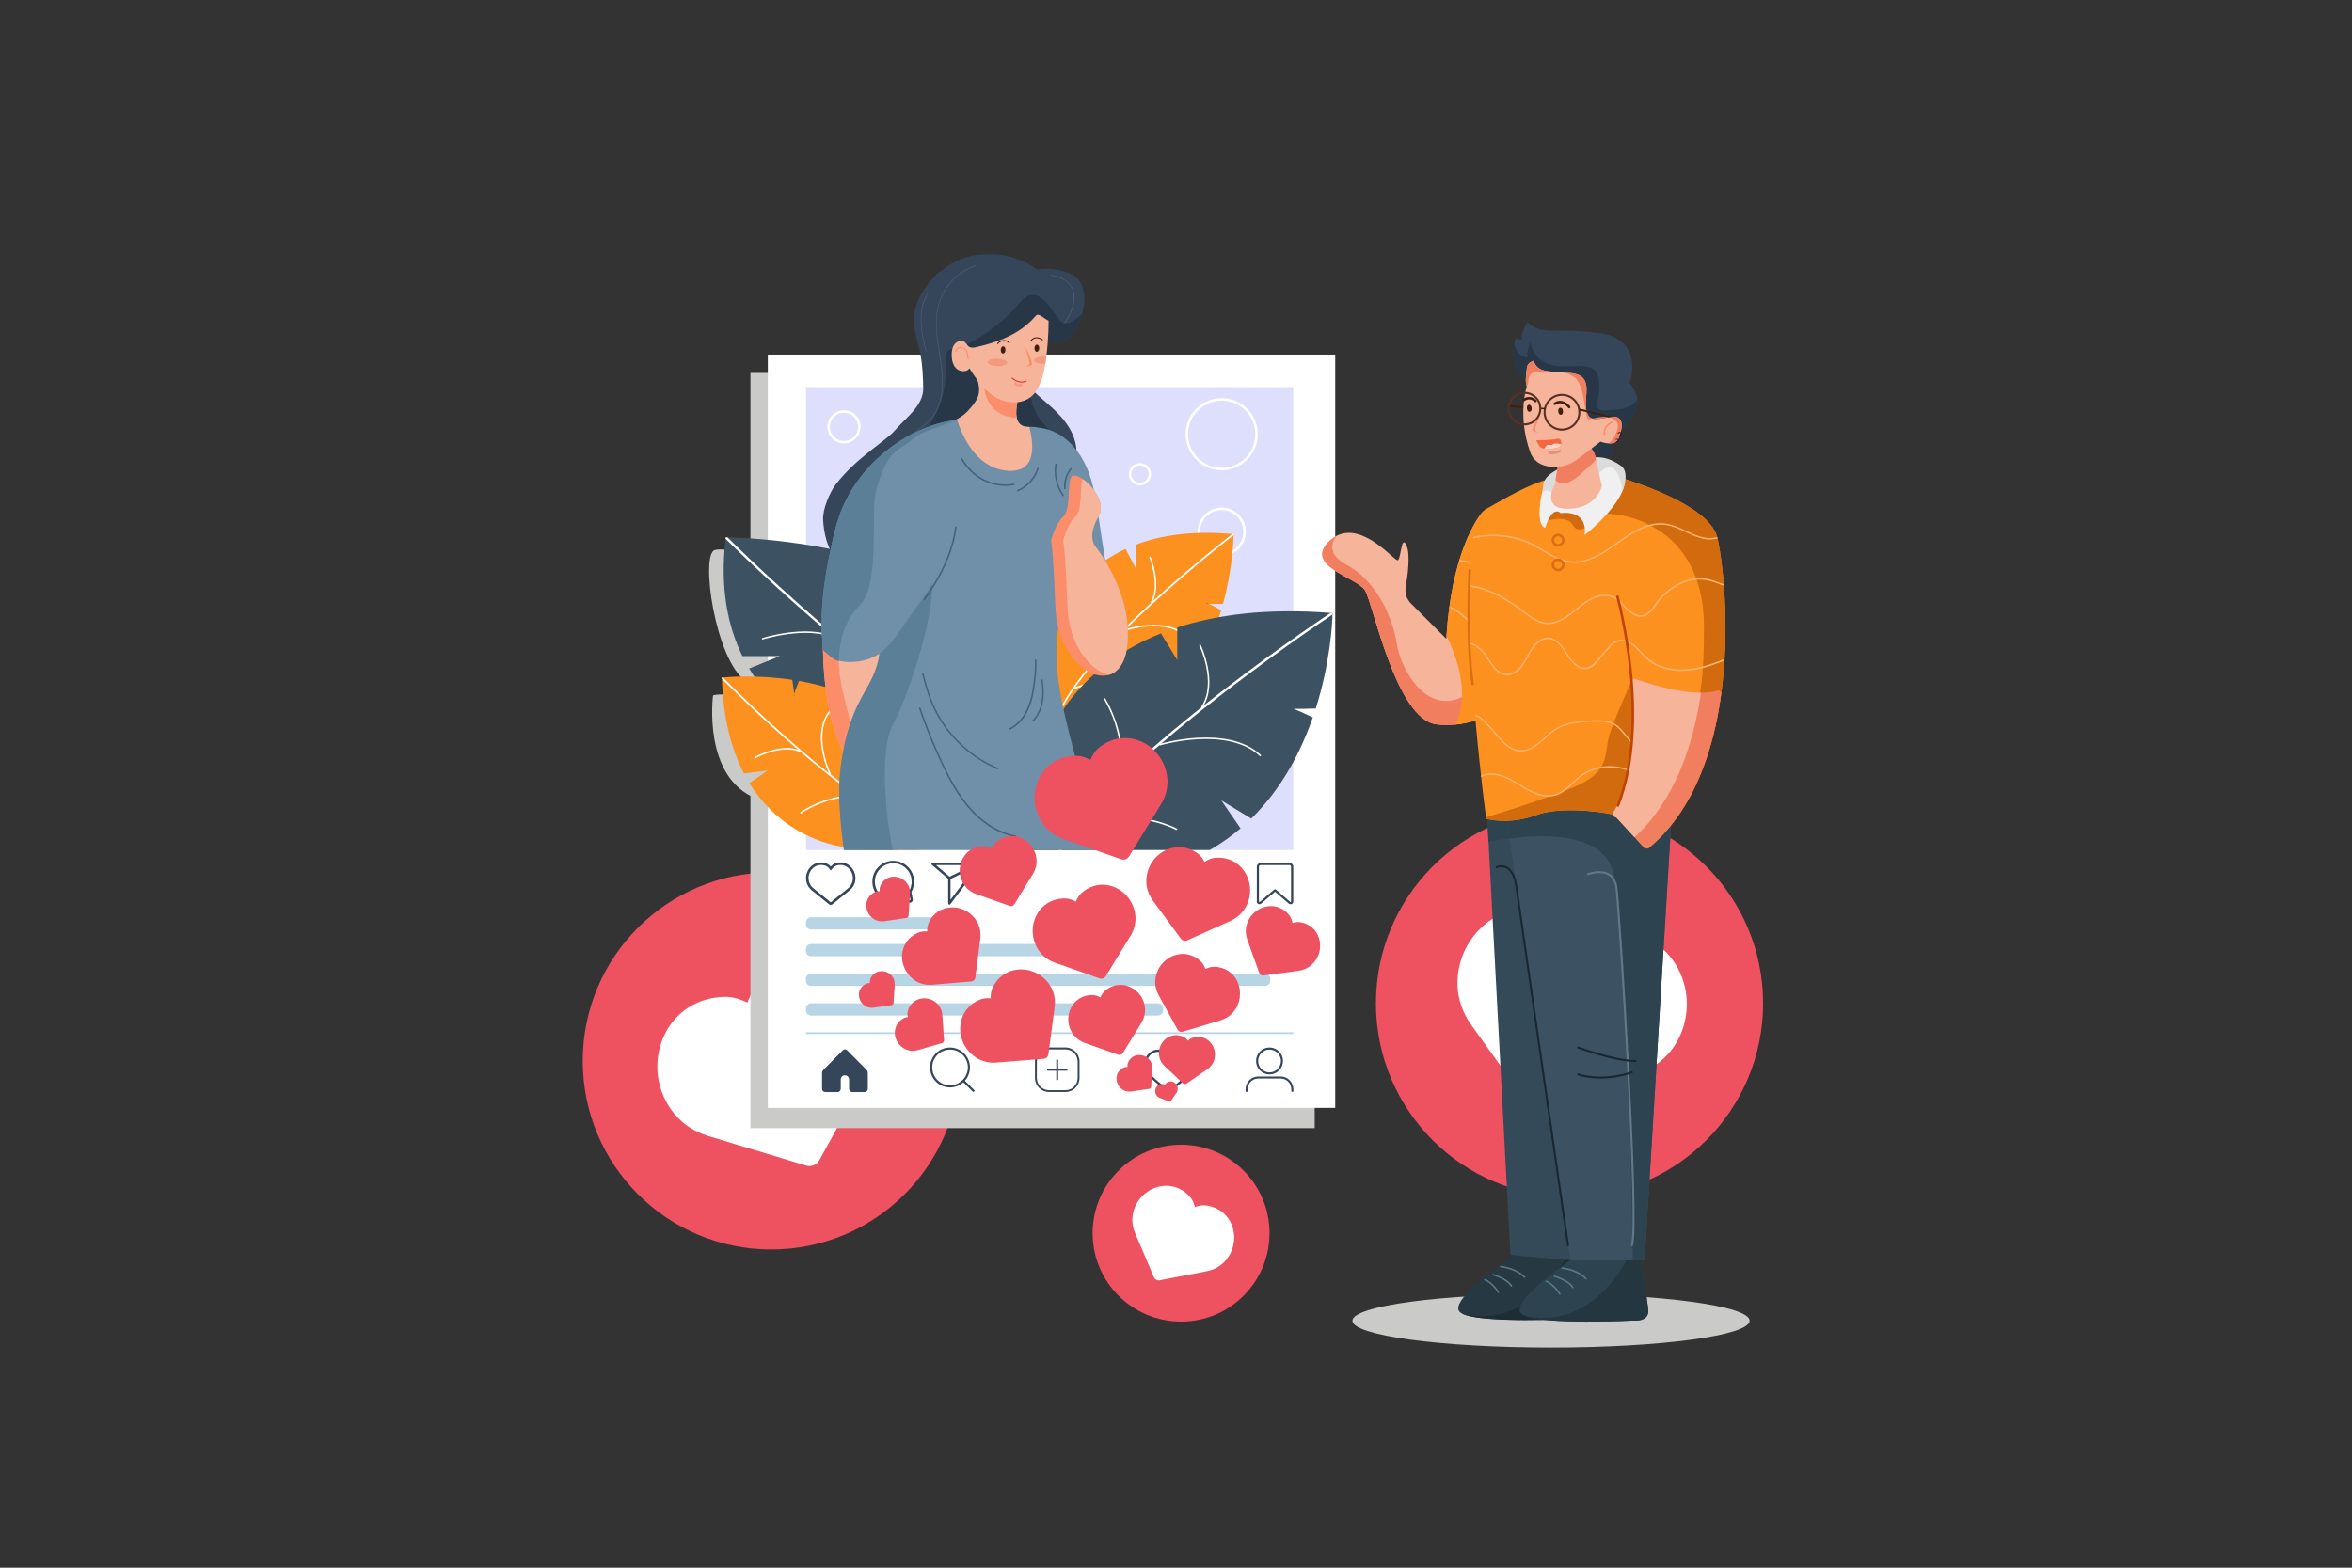 <svg xmlns="http://www.w3.org/2000/svg" xmlns:xlink="http://www.w3.org/1999/xlink" id="_x30_8" x="0px" y="0px" viewBox="0 0 4680 3120" style="enable-background:new 0 0 4680 3120;" xml:space="preserve">
<rect x="0" y="0" width="4680" height="3120" fill="#333333" stroke="none"/>
<style type="text/css">
	.st0{fill:#EE5160;}
	.st1{fill:#FFFFFF;}
	.st2{fill:#CACAC9;}
	.st3{fill:#35455A;}
	.st4{fill:#B8D5E5;}
	.st5{fill:#DEDFFD;}
	.st6{fill:none;stroke:#FFFFFF;stroke-width:5;stroke-miterlimit:10;}
	.st7{clip-path:url(#SVGID_2_);}
	.st8{fill:#3C5161;}
	.st9{fill:none;stroke:#FFFFFF;stroke-width:3;stroke-linecap:round;stroke-miterlimit:10;}
	.st10{fill:#FD911F;}
	.st11{clip-path:url(#SVGID_4_);}
	.st12{fill:#F6B49A;}
	.st13{fill:#FB8D6A;}
	.st14{fill:#485D74;}
	.st15{fill:#283748;}
	.st16{fill:#708FA8;}
	.st17{fill:#EF670F;}
	.st18{fill:#DB5806;}
	.st19{fill:#5B7F97;}
	.st20{fill:#41637B;}
	.st21{fill:#F59880;}
	.st22{fill:#41200B;}
	.st23{fill:none;stroke:#41200B;stroke-width:2;stroke-linecap:round;stroke-miterlimit:10;}
	.st24{fill:none;stroke:#FB8D6A;stroke-width:2;stroke-linecap:round;stroke-miterlimit:10;}
	.st25{fill:none;stroke:#DB2C2C;stroke-width:2;stroke-linecap:round;stroke-miterlimit:10;}
	.st26{fill:#F27E60;}
	.st27{fill:#263943;}
	.st28{fill:#1C2D34;}
	.st29{fill:none;stroke:#5B7985;stroke-width:3;stroke-linecap:round;stroke-miterlimit:10;}
	.st30{fill:#2E4350;}
	.st31{fill:#243741;}
	.st32{fill:#344A58;}
	.st33{fill:#FDB36D;}
	.st34{clip-path:url(#SVGID_6_);fill:#D16B0D;}
	.st35{clip-path:url(#SVGID_6_);}
	.st36{fill:#F0F0F0;}
	.st37{fill:#DBDBDB;}
	.st38{fill:none;stroke:#BF4403;stroke-width:5;stroke-linecap:round;stroke-miterlimit:10;}
	.st39{fill:none;stroke:#D96E13;stroke-width:5;stroke-linecap:round;stroke-miterlimit:10;}
	.st40{fill:none;stroke:#192732;stroke-width:4;stroke-linecap:round;stroke-miterlimit:10;}
	.st41{fill:none;stroke:#617887;stroke-width:4;stroke-linecap:round;stroke-miterlimit:10;}
	.st42{fill:#273748;}
	.st43{fill:none;stroke:#41200B;stroke-width:5;stroke-linecap:round;stroke-miterlimit:10;}
	.st44{fill:none;stroke:#583125;stroke-width:4;stroke-linecap:round;stroke-miterlimit:10;}
	.st45{fill:none;stroke:#FB8D6A;stroke-width:3;stroke-linecap:round;stroke-miterlimit:10;}
	.st46{fill:#252322;}
	.st47{fill:#E0927F;}
	.st48{fill:#F56741;}
	.st49{fill:#FFD7CA;}
</style>
<circle class="st0" cx="1534.7" cy="2111.5" r="375.2"></circle>
<g>
	<path class="st1" d="M1746.2,2052.6c1,13.3,0,26.7-3,39.8c-2.9,13.1-7.8,26.1-14.6,38.4l-98.2,178c-2.4,4.6-6.4,8.2-11.2,10.2   c-4.6,1.9-10,2.2-15,0.7l-194.7-58.7c-27.1-8.3-50.4-23.4-67.3-43.8c-36.3-43.4-44.5-104.5-21-155.7c22-47.9,67.5-76.9,121.5-77.6   c15.9-0.3,31.7,5.2,44.6,11.4c5.9-16.7,14-29.9,24-39.4c39.1-37.3,91.9-48.3,141.2-29.5C1705,1946.7,1741.8,1996.2,1746.2,2052.6z"></path>
</g>
<circle class="st0" cx="2350.1" cy="2454.2" r="176"></circle>
<g>
	<path class="st1" d="M2434.8,2512.7c-4.5,4.4-9.6,8-15.2,10.9c-5.6,2.9-11.7,5-18.2,6.3l-93.6,18.1c-2.4,0.5-4.9,0.2-7-1   c-2.1-1.1-3.8-3-4.8-5.2l-37.4-87.8c-5.2-12.3-6.7-25.2-4.5-37.4c4.7-26.1,24.2-47.4,49.8-54.4c23.9-6.5,48,1.2,64.5,20.5   c4.9,5.7,7.7,13,9.3,19.5c7.8-2.9,15-3.9,21.4-3.2c25.2,2.9,45,18.6,53,42C2460.6,2466,2453.8,2494.1,2434.8,2512.7z"></path>
</g>
<circle class="st0" cx="3123" cy="1996.8" r="385.2"></circle>
<g>
	<path class="st1" d="M3332,2081.1c-7.5,11.4-16.7,21.7-27.3,30.5c-10.6,8.9-22.7,16.3-35.9,22.1l-191.3,83.5   c-4.8,2.2-10.3,2.6-15.5,1.2c-5-1.4-9.5-4.5-12.7-8.8l-121.7-169.6c-16.9-23.7-26.4-50.6-27.4-77.7c-2.4-58,29.1-112.9,80.3-139.9   c47.9-25.2,103-20.4,147.5,12.9c13.1,9.7,22.6,24,29.1,37.2c15.3-9.9,30.1-15.6,44.1-17c55.2-5.9,105,18.2,133.3,64.3   C3364.7,1969.2,3363.7,2032.5,3332,2081.1z"></path>
</g>
<rect x="1493.2" y="742.2" class="st2" width="1122.8" height="1503"></rect>
<path class="st2" d="M1493.2,1113.8c0,0-40.5-25.7-70.5-19.2c-30,6.5,0,220.3,62.6,262s-45.6,19.6-66.5,27.4  c0,0-21.5,162.5,85.7,205.1C1611.8,1631.7,1493.2,1113.8,1493.2,1113.8z"></path>
<ellipse class="st2" cx="3086.2" cy="2628.5" rx="395.2" ry="53.4"></ellipse>
<g>
	<g>
		<g>
			<rect x="1527.8" y="705.7" class="st1" width="1129" height="1499.2"></rect>
			<path class="st3" d="M2566,1717.6h-57.9c-4,0-7.3,3.3-7.3,7.3v69.4c0,2.1,1.2,4,3.1,4.8c0.7,0.3,1.5,0.5,2.2,0.5     c1.2,0,2.5-0.4,3.4-1.3l27.5-23.6l27.5,23.6c0,0,0,0,0,0c1.6,1.4,3.8,1.7,5.7,0.8c1.9-0.9,3.1-2.7,3.1-4.8v-69.4     C2573.4,1720.9,2570.1,1717.6,2566,1717.6z M2569,1794.3c0,0.6-0.4,0.8-0.6,0.9c-0.2,0.1-0.6,0.2-1.1-0.2v0l-28.9-24.8     c-0.8-0.7-2-0.7-2.8,0l-28.9,24.8c-0.4,0.4-0.9,0.2-1.1,0.1c-0.2-0.1-0.6-0.3-0.6-0.9v-69.4c0-1.7,1.3-3,3-3h57.9     c1.7,0,3,1.3,3,3V1794.3z"></path>
			<g>
				<path class="st3" d="M1652.9,1800.9c-1.1,0-2.2-0.4-3.1-1.1l-34.5-27.9c-4.8-3.9-8.3-8.9-10-14.4c-3.8-11.8-0.4-24.8,8.6-33.2      c8.4-7.9,20-10,31-5.7c3.2,1.3,6,3.7,8.1,6c2.6-2.9,5.3-4.9,8.1-6c11-4.3,22.6-2.2,31,5.7c9,8.4,12.3,21.5,8.6,33.2v0      c-1.8,5.5-5.2,10.5-10,14.4l-34.5,27.9C1655.1,1800.5,1654,1800.9,1652.9,1800.9z M1633.5,1721.4c-6,0-11.7,2.2-16.2,6.5      c-7.6,7.1-10.4,18.1-7.2,28c1.4,4.6,4.3,8.7,8.4,12l34.5,27.9l34.4-27.9c4-3.2,6.9-7.4,8.4-12l0,0c3.2-9.9,0.3-20.9-7.2-28      c-6.9-6.5-16.5-8.2-25.6-4.7c-2.6,1-5.3,3.4-7.9,6.8l-2,2.7l-2-2.7c-1.8-2.4-4.6-5.5-7.9-6.8      C1639.8,1722,1636.6,1721.4,1633.5,1721.4z"></path>
			</g>
			<path class="st3" d="M1817.7,1744.9c-3.6-15.6-16.7-28-32.4-31c-13.8-2.6-27.4,1.5-37.2,11.3c-9.8,9.8-14.1,23.3-11.6,37.1     c2.9,16.3,15.9,29.6,32.2,33c8.2,1.7,16.7,0.9,24.4-2.2c0.9-0.4,2.2-0.7,3.6-0.3l11.6,3.6c0.6,0.2,1.2,0.3,1.8,0.3     c1.5,0,2.9-0.5,4.1-1.6c1.6-1.5,2.4-3.6,1.9-5.7l-2.4-12.6c-0.3-1.4,0.2-2.6,0.6-3.4v0C1818.9,1764.5,1820,1754.7,1817.7,1744.9z      M1810.1,1771.2L1810.1,1771.2c-1.1,2.1-1.4,4.3-1,6.5l2.4,12.6c0.1,0.7-0.3,1.1-0.4,1.2c-0.2,0.1-0.6,0.5-1.3,0.3l-11.6-3.6     c-0.9-0.3-1.9-0.4-2.8-0.4c-1.4,0-2.7,0.3-4.1,0.8c-6.8,2.8-14.2,3.5-21.5,2c-14.4-3-25.8-14.7-28.4-29.1     c-2.2-12.2,1.5-24.2,10.2-32.8c8.7-8.6,20.7-12.3,32.9-10c13.9,2.6,25.4,13.6,28.6,27.3C1815,1754.7,1814,1763.4,1810.1,1771.2z"></path>
			<path class="st3" d="M1950.1,1718.2c-0.4-0.8-1.2-1.3-2.2-1.3h-92.1c-1,0-1.9,0.6-2.3,1.6c-0.4,1-0.1,2,0.7,2.7l32.4,27.7     l0.1,49.1c0,1,0.7,2,1.7,2.3c0.3,0.1,0.5,0.1,0.8,0.1c0.7,0,1.5-0.3,1.9-1l58.9-78.6C1950.4,1720,1950.5,1719.1,1950.1,1718.2z      M1862.3,1721.7h75l-48,23.1L1862.3,1721.7z M1891.4,1749.3l48.6-23.4l-48.6,64.8L1891.4,1749.3z"></path>
			<rect x="1603.7" y="2054.4" class="st4" width="969.8" height="3.5"></rect>
			<g>
				<g>
					<g>
						<path class="st3" d="M1726.8,2136.1v31c0,3.5-2.8,6.3-6.3,6.3h-24.7c-3.5,0-6.3-2.8-6.3-6.3v-18.7c0-4.6-3.7-8.3-8.3-8.3        c-4.6,0-8.3,3.7-8.3,8.3v18.7c0,3.5-2.8,6.3-6.3,6.3H1642c-3.5,0-6.3-2.8-6.3-6.3v-31c0-2.8,1.1-5.5,3.1-7.4l38.4-38.6        c1.1-1.1,2.6-1.7,4.1-1.7c1.5,0,3,0.6,4.1,1.7l38.4,38.6C1725.7,2130.7,1726.8,2133.3,1726.8,2136.1z"></path>
					</g>
				</g>
				<g>
					<g>
						<path class="st3" d="M1919.9,2150.8c6.3-7,10.1-16.2,10.1-26.3c0-21.9-17.8-39.7-39.7-39.7c-21.9,0-39.7,17.8-39.7,39.7        s17.8,39.7,39.7,39.7c10.3,0,19.6-3.9,26.6-10.3l19.7,19.7l3-3L1919.9,2150.8z M1890.4,2159.9c-19.6,0-35.5-15.9-35.5-35.5        c0-19.6,15.9-35.5,35.5-35.5s35.5,15.9,35.5,35.5C1925.8,2144,1909.9,2159.9,1890.4,2159.9z"></path>
					</g>
				</g>
				<g>
					<g>
						<path class="st3" d="M2360.8,2092.9c-4.3-2.7-9-4-13.7-4c-8.2,0-16.1,3.9-21.4,11.1c-5.3-7.1-13.3-11.1-21.4-11.1        c-4.7,0-9.4,1.3-13.7,4c-13.2,8.2-17.7,26.4-10.1,40.6c6.2,11.6,32.3,31.7,41.8,38.7c1,0.8,2.2,1.1,3.4,1.1        c1.2,0,2.4-0.4,3.4-1.1c9.4-7,35.6-27.2,41.8-38.7C2378.4,2119.3,2373.9,2101.1,2360.8,2092.9z M2366.9,2131.4        c-4.6,8.7-24,25-40.5,37.3c-0.3,0.2-0.6,0.3-0.8,0.3c-0.2,0-0.5,0-0.8-0.3c-16.5-12.3-35.9-28.6-40.5-37.3        c-6.5-12.2-2.7-27.7,8.5-34.7c3.5-2.2,7.4-3.3,11.3-3.3c7,0,13.5,3.4,17.9,9.3l3.6,4.8l3.6-4.8c4.4-5.9,10.9-9.3,17.9-9.3        c4,0,7.9,1.1,11.3,3.3C2369.6,2103.6,2373.4,2119.2,2366.9,2131.4z"></path>
					</g>
				</g>
				<g>
					<g>
						<path class="st3" d="M2120.1,2084.7h-32.8c-15.4,0-27.9,12.5-27.9,27.9v32.8c0,15.4,12.5,27.9,27.9,27.9h32.8        c15.4,0,27.9-12.5,27.9-27.9v-32.8C2148,2097.3,2135.5,2084.7,2120.1,2084.7z M2144.3,2145.5c0,13.3-10.9,24.2-24.2,24.2        h-32.8c-13.3,0-24.2-10.9-24.2-24.2v-32.8c0-13.3,10.9-24.2,24.2-24.2h32.8c13.3,0,24.2,10.9,24.2,24.2V2145.5z"></path>
					</g>
					<polygon class="st3" points="2105.5,2108.8 2101.8,2108.8 2101.8,2127.2 2083.4,2127.2 2083.4,2130.9 2101.8,2130.9        2101.8,2149.4 2105.5,2149.4 2105.5,2130.9 2124,2130.9 2124,2127.2 2105.5,2127.2      "></polygon>
				</g>
				<g>
					<g>
						<path class="st3" d="M2526.1,2138.3c14.8,0,26.8-12,26.8-26.8c0-14.8-12-26.8-26.8-26.8s-26.8,12-26.8,26.8        C2499.2,2126.3,2511.3,2138.3,2526.1,2138.3z M2526.1,2088.9c12.5,0,22.7,10.2,22.7,22.7c0,12.5-10.2,22.7-22.7,22.7        s-22.7-10.2-22.7-22.7C2503.4,2099,2513.6,2088.9,2526.1,2088.9z"></path>
					</g>
					<path class="st3" d="M2548.2,2142.4h-22.2h-22.2c-14,0-25.3,11.3-25.3,25.3v3.7c0,2.6,4.1,2.5,4.1-0.2v-3.6       c0-11.7,9.5-21.2,21.2-21.2h22.2h22.2c11.7,0,21.2,9.5,21.2,21.2v3.6c0,2.6,4.1,2.8,4.1,0.2v-3.7       C2573.5,2153.8,2562.2,2142.4,2548.2,2142.4z"></path>
				</g>
			</g>
			<path class="st4" d="M1921.4,1849.8h-307.5c-5.6,0-10.2-4.6-10.2-10.2v-4c0-5.6,4.6-10.2,10.2-10.2h307.5     c5.6,0,10.2,4.6,10.2,10.2v4C1931.6,1845.3,1927,1849.8,1921.4,1849.8z"></path>
			<path class="st4" d="M2090.7,1903.1h-476.9c-5.6,0-10.2-4.6-10.2-10.2v-4c0-5.6,4.6-10.2,10.2-10.2h476.9     c5.6,0,10.2,4.6,10.2,10.2v4C2100.9,1898.5,2096.4,1903.1,2090.7,1903.1z"></path>
			<path class="st4" d="M2517.3,1962.1h-903.5c-5.6,0-10.2-4.6-10.2-10.2v-4c0-5.6,4.6-10.2,10.2-10.2h903.5     c5.6,0,10.2,4.6,10.2,10.2v4C2527.5,1957.5,2522.9,1962.1,2517.3,1962.1z"></path>
			<path class="st4" d="M2304.3,2021.1h-690.4c-5.6,0-10.2-4.6-10.2-10.2v-4c0-5.6,4.6-10.2,10.2-10.2h690.4     c5.6,0,10.2,4.6,10.2,10.2v4C2314.5,2016.5,2309.9,2021.1,2304.3,2021.1z"></path>
		</g>
		<rect x="1603.7" y="770.3" class="st5" width="969.6" height="921.4"></rect>
	</g>
	<circle class="st6" cx="2430.9" cy="864.2" r="69.3"></circle>
	<circle class="st6" cx="2430.9" cy="1058.3" r="45.6"></circle>
	<circle class="st6" cx="1679.4" cy="849.5" r="30.5"></circle>
	<circle class="st6" cx="2268.3" cy="943.8" r="19.7"></circle>
</g>
<g>
	<defs>
		<rect id="SVGID_1_" x="1377.8" y="1004.5" width="1293.2" height="687.2"></rect>
	</defs>
	<clipPath id="SVGID_2_">
		<use xlink:href="#SVGID_1_" style="overflow:visible;"></use>
	</clipPath>
	<g class="st7">
		<path class="st8" d="M1444,1069.4c0,0,1.2,0,3.4,0c18.3,0.3,109.3,3.1,215.6,25.5c0.5,11.5,1,26,0.7,34.3    c3.8-7.7,13-20.5,19.8-29.8c78.5,18.1,163.1,47.2,231.9,93.7l-41.7,45.6l64.1-29.3c32.5,25.4,60.5,55.3,81,90.6    c60.4,104,62.2,167.6,23.5,201.2c-0.6,0.5-1.2,1-1.8,1.6c-47.2,38.5-150.5,35.3-280.4,7.4c0,0-179.1-29.5-269.4-179.7l61-24.8    h-74.5c-29.3-59.6-44.8-135.9-33.5-233.5C1443.8,1071.3,1443.9,1070.3,1444,1069.4z"></path>
		<path class="st8" d="M1663.6,1129.2c-0.2,4.6-0.7,7.3-1.5,6.2C1661.4,1134.6,1662.1,1132.3,1663.6,1129.2z"></path>
		<g>
			<path class="st1" d="M1444,1069.4c0,0,1.2,0,3.4,0c10.9,10.8,104.4,103.4,219.5,199.3c71.6,59.6,137.4,108.9,195.6,146.3     c72.5,46.7,133.3,75.1,180.6,84.5l-0.8,1.7c-0.6,0.5-1.2,1-1.8,1.6c-48-9.7-109.1-38.4-181.8-85.2     c-58.4-37.6-124.4-86.9-196.1-146.7c-112.6-93.8-204.5-184.3-218.9-198.6C1443.8,1071.3,1443.9,1070.3,1444,1069.4z"></path>
		</g>
		<path class="st9" d="M1640.4,1416.6c0,0,74.1-33,178.5-25.6"></path>
		<path class="st9" d="M1517.6,1271.2c0,0,86-27.2,141.4-3.2"></path>
		<path class="st9" d="M1745.8,1332c0,0-45.8-102.4,25-152.6"></path>
		<path class="st9" d="M1930.1,1457.6c0,0-43.7-77.6,9.6-150.8"></path>
	</g>
	<g class="st7">
		<path class="st10" d="M2454.6,1063c0,0,0,0.7,0,2.1c-0.3,11.6-2.6,69.2-21,136.5c-9.4,0.3-21.4,0.6-28.2,0.4    c6.3,2.4,16.9,8.2,24.5,12.6c-14.9,49.7-38.8,103.3-77.2,146.8l-37.5-26.4l24.1,40.6c-20.9,20.6-45.5,38.3-74.6,51.3    c-85.6,38.2-138,39.4-165.6,14.9c-0.4-0.4-0.9-0.8-1.3-1.2c-31.7-29.9-29.1-95.3-6.1-177.5c0,0,24.3-113.4,147.9-170.6l20.4,38.6    V1084c49-18.5,111.9-28.4,192.2-21.2C2453,1062.9,2453.8,1063,2454.6,1063z"></path>
		<path class="st8" d="M2405.3,1202.1c-3.8-0.1-6-0.4-5.1-1C2400.9,1200.7,2402.8,1201.1,2405.3,1202.1z"></path>
		<g>
			<path class="st1" d="M2454.6,1063c0,0,0,0.7,0,2.1c-8.9,6.9-85.1,66.1-164,139c-49.1,45.3-89.6,87-120.4,123.8     c-38.4,45.9-61.8,84.4-69.5,114.3l-1.4-0.5c-0.4-0.4-0.9-0.8-1.3-1.2c8-30.4,31.6-69.1,70.1-115.1c30.9-37,71.6-78.7,120.7-124.2     c77.2-71.3,151.7-129.5,163.5-138.6C2453,1062.9,2453.8,1063,2454.6,1063z"></path>
		</g>
		<path class="st9" d="M2168.7,1187.4c0,0,27.2,46.9,21.1,113"></path>
		<path class="st9" d="M2288.5,1109.6c0,0,22.4,54.5,2.6,89.6"></path>
		<path class="st9" d="M2238.4,1254.1c0,0,84.3-29,125.6,15.9"></path>
		<path class="st9" d="M2135,1370.8c0,0,63.8-27.7,124.1,6.1"></path>
	</g>
	<g class="st7">
		<path class="st10" d="M1436.4,1348.5c0,0,0.7-0.1,2.1-0.2c11.6-1.1,69-5.6,138,4.7c1.4,9.3,3.2,21.2,3.8,28    c1.7-6.6,6.2-17.7,9.6-25.8c51.1,8.9,107.2,26.3,154.9,59.2l-21.8,40.4l37.5-28.8c22.9,18.3,43.4,40.7,59.7,68    c48.1,80.5,55.4,132.4,34.4,162.7c-0.3,0.5-0.7,0.9-1,1.4c-25.9,35-91.2,40.1-175.5,27.1c0,0-115.5-10.7-186.9-126.7l36-24.8    l-46.9,5.6c-24.2-46.5-41.4-107.8-43.8-188.3C1436.5,1350.1,1436.4,1349.3,1436.4,1348.5z"></path>
		<path class="st8" d="M1580.3,1380.9c0.3,3.8,0.3,6-0.4,5.2C1579.5,1385.5,1579.7,1383.6,1580.3,1380.9z"></path>
		<g>
			<path class="st1" d="M1436.4,1348.5c0,0,0.7-0.1,2.1-0.2c7.9,8,75.7,76.7,157.4,146.4c50.8,43.4,97,78.7,137.2,104.9     c50.2,32.7,91.1,51.4,121.7,55.5l-0.3,1.5c-0.3,0.5-0.7,0.9-1,1.4c-31.1-4.4-72.3-23.2-122.6-56     c-40.4-26.3-86.7-61.7-137.6-105.2c-79.9-68.2-146.5-135.3-157-145.9C1436.5,1350.1,1436.4,1349.3,1436.4,1348.5z"></path>
		</g>
		<path class="st9" d="M1593.7,1617.6c0,0,43.4-32.5,109.7-34.3"></path>
		<path class="st9" d="M1502.3,1507.9c0,0,51.4-28.7,88.6-13.2"></path>
		<path class="st9" d="M1651.8,1540.5c0,0-38.8-80.2,0.9-126.6"></path>
		<path class="st9" d="M1779.8,1629.4c0,0-35.1-60.1-8.6-123.9"></path>
	</g>
	<g class="st7">
		<path class="st8" d="M2651.5,1220.1c0,0,0,1-0.1,2.9c-0.4,15.9-4.1,94.9-33.3,187.1c-15,0.5-34,0.9-44.8,0.6    c10,3.3,26.8,11.2,38.9,17.2c-23.7,68.1-61.6,141.6-122.5,201.2l-59.6-36.2l38.3,55.7c-33.1,28.2-72.2,52.5-118.5,70.3    c-136,52.4-219.1,54-262.9,20.4c-0.7-0.5-1.4-1-2-1.6c-50.4-40.9-46.1-130.7-9.7-243.3c0,0,38.6-155.5,234.8-233.8l32.4,53v-64.7    c77.9-25.4,177.7-38.9,305.1-29.1C2649,1219.9,2650.2,1220,2651.5,1220.1z"></path>
		<path class="st8" d="M2573.4,1410.7c-6.1-0.2-9.5-0.6-8.2-1.3C2566.3,1408.8,2569.3,1409.3,2573.4,1410.7z"></path>
		<g>
			<path class="st1" d="M2651.5,1220.1c0,0,0,1-0.1,2.9c-14.2,9.4-135.1,90.6-260.4,190.5c-77.9,62.1-142.3,119.2-191.2,169.8     c-61,63-98.2,115.7-110.4,156.7l-2.3-0.7c-0.7-0.5-1.4-1-2-1.6c12.7-41.6,50.1-94.7,111.3-157.8     c49.1-50.7,113.6-107.9,191.7-170.2c122.5-97.7,240.9-177.5,259.6-190C2649,1219.9,2650.2,1220,2651.5,1220.1z"></path>
		</g>
		<path class="st9" d="M2197.7,1390.5c0,0,43.1,64.3,33.5,154.9"></path>
		<path class="st9" d="M2387.8,1284c0,0,35.6,74.7,4.1,122.7"></path>
		<path class="st9" d="M2308.3,1482c0,0,133.8-39.8,199.5,21.7"></path>
		<path class="st9" d="M2144.1,1641.9c0,0,101.4-38,197,8.4"></path>
	</g>
</g>
<g>
	<defs>
		<rect id="SVGID_3_" x="1603.7" y="481.2" width="969.6" height="1210.5"></rect>
	</defs>
	<clipPath id="SVGID_4_">
		<use xlink:href="#SVGID_3_" style="overflow:visible;"></use>
	</clipPath>
	<g class="st11">
		<g>
			<path class="st12" d="M1683.6,1222.2c-10.5,1.9-20.6,5.4-28.4,12.4c-16.1,14.4-18,38.6-17.6,60.2c0.5,33.6,3.5,67.2,9,100.4     c2.5,15.2,5.5,30.3,9.8,45c6.4,22.1,15.6,43.3,24.8,64.4c16.9,38.9,33.9,78,57.4,113.3c10.6,15.8,19.4,29.7,23.7,48.3     c3.3,14.3,6.4,36.6,13.7,49.3c6.1,10.7,18.1,21.2,28.8,27.2c5.9,3.3,11,1.9,18.3-4.1c1.3-1.1,2.4-2.9,3.2-5.1     c1.3-3.3,2-7.3,2.5-10c4.8-25.1-6.3-49.3-9.9-74.2c-0.8-5.7-1.2-11.8,1.7-16.8c4.3-7.5,14-9.7,22.6-10.1     c8.6-0.4,17.9,0.1,25.1-4.5c0.8-0.5,1.6-1.2,2-2.1c0.6-1.7-0.6-3.5-1.9-4.7c-12.9-12.2-34.9-4.6-51.2-11.7     c-9-3.9-15.5-12.1-20.3-20.6c-6.1-10.7-10.3-22.5-12.3-34.6c-2-12.1-1.8-24.5-1.6-36.8c1.2-71.3,4-142.6,8.4-213.8     c0-0.2,0-0.4,0-0.6c2.2-36.5-24.8-68.5-61.2-72c-11.9-1.1-23.8-1.2-35.7-0.2C1691,1221.1,1687.3,1221.6,1683.6,1222.2z"></path>
			<path class="st13" d="M1683.6,1222.2c-10.5,1.9-20.6,5.4-28.4,12.4c-16.1,14.4-18,38.6-17.6,60.2c0.5,33.6,3.5,67.2,9,100.4     c2.5,15.2,5.5,30.3,9.8,45c6.4,22.1,15.6,43.3,24.8,64.4c16.9,38.9,33.9,78,57.4,113.3c10.6,15.8,19.4,29.7,23.7,48.3     c3.3,14.3,6.4,36.6,13.7,49.3c6.1,10.7,18.1,21.2,28.8,27.2c5.9,3.3,11,1.9,18.3-4.1c1.3-1.1,2.4-2.9,3.2-5.1     c-16.5-6.3-30.1-21.8-37.7-38.4c-10.5-22.5-13.6-47.8-23-70.8c-6.1-14.9-14.6-28.6-22.2-42.8c-27.5-51.3-42.2-108.3-56.6-164.6     c-7.5-29.4-15.1-59-17.4-89.3c-2.6-34.6,1.9-69.8,13.1-102.7C1683,1224.1,1683.3,1223.2,1683.6,1222.2z"></path>
		</g>
		<path class="st3" d="M2154.9,618.6c-0.3,1.6-0.7,3.2-1.1,4.8c-3.4,14.5-8.7,28.8-18.2,40.1c-10.7,12.6-27.5,20.9-43.7,17.8    c-2.7,0-5.1,0.4-7.2,1.1c-3.1,1-5.7,2.6-7.9,4.8c-3.2,3-5.7,6.9-8.2,11.2c-2,3.3-3.9,6.9-6,10.4c-2.3,3.7-4.9,7.4-8.1,10.7    c-2.3,2.3-4,4.3-5.3,6.1c-2.7,3.7-3.6,6.5-3.7,9.5c-0.3,4.9,1.4,10.4-0.3,21.6c-0.8,4.9,1.6,10.1,5.9,15.6c2.3,2.9,5.2,6,8.6,9.2    c8.4,8.1,19.5,17,30.9,27.3c54,48.9,113.1,128.2-91.6,287.9c-20.8,16.2-36.8-2.5-48.6,39.3c-11.8,41.8-44.7-38.6-83.9-19.9    c-14.5,6.9-30.3,10.4-46.1,12.8c-31.9,4.8-85.9,3.5-118.1,2.9c-37.3-0.8-60.9-40.5-64.5-96.5c-1.4-21.6,13.3-55.9,25.6-71.7    c42.1-54.1,98.5-85.4,116.8-106.6c22.9-26.5,57.5-49.7,56.8-84.8c-0.5-23.6-1.3-45.6-5.9-68.8c-8-40.4-21.2-61.4-6.6-100    c8.9-23.4,28.8-49.7,45-62.2c11.5-8.9,33.5-25.1,62.2-31.8c16.5-3.8,80.3-12.4,132.3,27.1c18.7-3.1,38-1.5,56,4.5    c8.4,2.8,16.7,6.7,23.1,12.9C2159.4,569.7,2159.5,596.1,2154.9,618.6z"></path>
		<g>
			<path class="st14" d="M1940.1,528.3c-28.7,9.9-52.8,31.5-66,58.8c-16.6,34.1-12.3,72.6-6.6,108.8c5.9,37.1,13.1,76.5-1.2,112.7     c-3.2,8.1-7.5,15.9-13,22.7c-5.8,7.3-12.9,13.3-20.4,18.8c-16.2,11.8-33.1,22.8-49.7,34.1c-28.8,19.7-59.9,41.9-71.1,76.7     c-1.3,4-2.2,8.1-2.9,12.3c-0.1,0.9,1.3,1.4,1.4,0.4c5.5-37,36-62.4,64.9-82.5c16.3-11.3,32.8-22.4,49.2-33.6     c7.4-5,14.7-10.2,21.3-16.3c6.1-5.7,11.4-12.3,15.6-19.6c18.1-31.5,15.9-69.3,10.8-103.9c-5.6-38.1-15-78.4-2.6-116.2     c9.6-29.4,32-54.4,60-67.5c3.5-1.6,7.1-3.1,10.7-4.3C1941.4,529.5,1941,528,1940.1,528.3L1940.1,528.3z"></path>
		</g>
		<g>
			<path class="st14" d="M1844.8,584.8c-7.6,12.2-11.4,26.4-12.5,40.7c-1.2,15.6,0.7,31.1,3.6,46.4c1.7,9.1,3.8,18.1,5.8,27.2     c0.2,0.9,1.7,0.5,1.4-0.4c-6.6-29.7-14.4-60.9-6.4-91.1c2-7.8,5.1-15.2,9.4-22C1846.6,584.7,1845.3,584,1844.8,584.8     L1844.8,584.8z"></path>
		</g>
		<g>
			<path class="st14" d="M2091.1,548.7c15,1.7,31,8.4,39.5,21.6c5,7.8,6.4,17.1,5.6,26.3c-0.7,9-3.1,17.9-6.8,26.1     c-4.1,9-9.7,17.3-16.7,24.3c-0.7,0.7,0.4,1.7,1.1,1.1c12.9-12.9,21.4-30.1,23.7-48.3c1.2-9.5,0.4-19.4-4.2-27.9     c-3.7-6.9-9.7-12.4-16.4-16.3c-7.8-4.6-16.7-7.3-25.7-8.3C2090.1,547,2090.1,548.5,2091.1,548.7L2091.1,548.7z"></path>
		</g>
		<path class="st15" d="M2153.9,623.5c-3.4,14.5-8.7,28.8-18.3,40.1c-10,11.8-25.4,19.8-40.6,18.2c-1-0.1-2.1-0.3-3.1-0.5    c-2.7,0-5.1,0.4-7.2,1.1c-3.1,1-5.7,2.6-7.9,4.8c-3.2,3-5.7,6.9-8.2,11.2c-1.9,3.3-3.9,6.9-6,10.4c-2.3,3.7-4.9,7.4-8.1,10.7    c-2.3,2.3-4,4.3-5.3,6.1c-2.7,3.7-3.6,6.5-3.7,9.5c-0.3,4.9,1.4,10.4-0.3,21.5c-0.8,4.9,1.6,10.1,5.9,15.6    c-0.6,6.1-0.5,12,0.2,17.7c3.4,27.4,20.4,50,36.1,65.5l0.1,0.1c14.6,14.4,28,22.7,28,22.7s-12.4,2.5-32.5,6.5    c-8.4,1.7-18.1,3.6-28.8,5.6c-25.2,4.8-55.9,10.6-88,16.3c-6.2,1.1-12.6,2.2-18.9,3.3c-30.6,5.3-61.8,10.2-89.9,14.1    c-83,11.4-139.8,12.9-80.3-17.6c19.5-10,35.5-21.4,48.6-33.7c0,0,0,0,0,0c2.8-2.6,5.5-5.3,8-8c50.1-53.5,50.7-119.9,47.4-151.8    c-0.9-9,5.3-17,14.2-18.6c0.1,0,0.2,0,0.3-0.1c2.5-0.4,5.1-0.9,7.7-1.6c3.3-0.8,6.6-1.9,10.1-3.2c3.4-1.2,6.9-2.7,10.5-4.3    c36.8-16.7,79.8-51.5,103.7-80.9c35.3-43.5,60.7,6.1,80.3,32.3C2119.4,652.5,2139.7,637.1,2153.9,623.5z"></path>
		<g>
			<path class="st16" d="M2199.7,1118.6c-6.1,4.6-12.6,8.5-19.5,11.9c-31.9,15.8-69.8,19.5-95.3,19.9c-10.5-36-24.1-71.1-40.6-104.8     c-20.4-41.8-45.3-81.3-74.2-117.7c-0.4-0.5-0.8-1-1.1-1.5c-3.9-5.8-5.1-13-3.1-19.7c0.3-0.9,0.6-1.8,1-2.8     c9-19.9,26.6-34.2,47.3-44.1c10.7-5.1,22.4-8.1,34.2-9c13.1-1,26.3,0.6,38.8,4.6c0,0,0.1,0,0.1,0c3,1,6,2.1,8.9,3.4     c0.3,0.1,0.6,0.3,0.9,0.4c30.1,13.6,52.2,41.3,65.4,71.6c13.3,30.7,18.6,64.1,23.3,97.2     C2190.1,1058.9,2195.1,1088.9,2199.7,1118.6z"></path>
		</g>
		<g>
			<path class="st12" d="M1911.9,1930.9c6.1,53.5,28.8,87.8,28.8,87.8c-26.1,124.7-26.8,246.7-19,345.3     c7.1,90.5,21.4,161.4,29.6,197c3.7,16.1,3.2,32.9-1.7,48.7c-2.7,8.9-5.8,19.6-8.3,31c-10.2,45.4-13.4,101.9,36.6,95.6     c82.5-10.3,65.4,24.8,182.1,22.2c116.8-2.6,32.7-69.6,5.9-80.3c-3.5-1.4-8.1-4.2-13.3-8c-21.6-15.7-55.3-48.5-77.7-71.1     c-14.8-14.9-22.5-35.4-21.2-56.3c5.9-96.6,23.4-380.9,30.4-471.1c8.4-109.3-2.7-207.5-2.7-207.5     c-21.7-107.7-157.2-76.5-168.9,8.8C1909.6,1894,1909.8,1913.5,1911.9,1930.9z"></path>
			<path class="st13" d="M1940.6,2018.7c-26.1,124.7-26.8,246.7-19,345.3c12-94.3,50.2-236.5,48.6-270.5     c-1.9-41.1,42.9-115.7,42.9-115.7c-52.3-97-95.1-54.1-95.1-54.1l-6.2,7.2C1918,1984.4,1940.6,2018.7,1940.6,2018.7z"></path>
			<path class="st17" d="M1977.8,2736.4c82.5-10.3,65.4,24.8,182.1,22.2c63.8-1.4,67.6-22.1,53.6-42.2     c-11.6-16.8-35.6-33.2-47.7-38.1c-3.5-1.4-8.1-4.2-13.3-8c-8.3,4-18.1,5-27.5,5.6c-16.6,1.1-33.4,1.5-49.9-1     c-44.1-6.6-84.3-33.2-128.9-34.2c-1.6,0-3.4,0-5.1,0.2c-2.2,9.6-4,19.8-5.1,29.7C1932,2707.3,1938.4,2741.3,1977.8,2736.4z"></path>
			<path class="st18" d="M1977.8,2736.4c82.5-10.3,65.4,24.8,182.1,22.2c63.8-1.4,67.6-22.1,53.6-42.2     c-42.7,8.4-187.8,29.6-277.5-45.9C1932,2707.3,1938.4,2741.3,1977.8,2736.4z"></path>
		</g>
		<g>
			<path class="st12" d="M1799.5,1950.1c1.3,53.8,20.8,90,20.8,90c-37.2,121.9-48.8,243.3-49.9,342.2c-1,90.7,6.8,162.6,11.8,198.8     c2.3,16.4,0.2,33.1-6.1,48.4c-3.5,8.6-7.5,19-11.1,30.1c-14.3,44.3-22.4,100.2,27.9,98.5c83.1-2.9,62.9,30.6,179.4,38.5     c116.5,7.9,38.8-66.4,13.1-79.5c-3.4-1.7-7.7-4.9-12.6-9.2c-20.1-17.6-50.7-53.2-71-77.8c-13.4-16.2-19.2-37.2-16.1-58     c14.5-95.6,57.5-377.3,72.5-466.5c18.2-108.1,15.9-206.9,15.9-206.9c-12-109.2-149.7-90.3-169-6.4     C1800.5,1913.1,1799,1932.5,1799.5,1950.1z"></path>
			<path class="st13" d="M1820.2,2040.1c-37.2,121.9-48.8,243.3-49.9,342.2c20.4-92.8,64-232.1,72.7-265.1     c13.1-49.6,53.1-111.4,53.1-111.4c-43.3-101.3-89.8-62.4-89.8-62.4l-6.9,6.6C1800.7,2003.9,1820.2,2040.1,1820.2,2040.1z"></path>
			<path class="st17" d="M1792.9,2758.2c83.1-2.9,62.9,30.6,179.4,38.5c63.6,4.3,69.3-15.9,57.2-37.3     c-10.1-17.8-32.5-36.3-44.1-42.2c-3.4-1.7-7.7-4.9-12.6-9.2c-8.6,3.2-18.5,3.3-27.9,3.1c-16.7-0.4-33.4-1.5-49.6-5.4     c-43.4-10.5-81-40.6-125.3-45.7c-1.6-0.2-3.3-0.3-5.1-0.3c-3,9.4-5.8,19.3-7.8,29.1C1749.9,2725.2,1753.2,2759.6,1792.9,2758.2z"></path>
			<path class="st18" d="M1792.9,2758.2c83.1-2.9,62.9,30.6,179.4,38.5c63.6,4.3,69.3-15.9,57.2-37.3     c-43.2,4.5-189.7,12.6-272.3-70.6C1749.9,2725.2,1753.2,2759.6,1792.9,2758.2z"></path>
		</g>
		<g>
			<path class="st16" d="M1708.8,1950.5c-0.2,6.7-0.4,13.9,3.1,19.7c3.7,6,10.6,8.9,17.2,11.4c117.7,44.9,252.4,43.4,369.2-4     c41.6-16.9,81.3-39.4,122.3-57.4c24.8-10.9,50.1-20.1,76.7-25.5c-28.4-32.9-57.1-66.1-76.7-104.9     c-17.5-34.6-27.2-72.5-36.7-110.1c-12.8-50.1-25.5-100.3-38.3-150.4c-23.3-91.7-56.8-197.2-38-290c13.9-68.9,60.7-129.1,38-195.7     c-11.7-34.2-38.1-62.6-45.5-98c-3.9-18.5-2.2-37.9-6.3-56.4c-4.2-18.5-16.9-37.3-35.7-39.5c-3.3-0.4-6.7-0.2-10.1-0.2     c-3.6,0-7.1-0.1-10.6-1.1c-21.5-6.8-16-37.9-11-59.9c6.4-28,3.1-60.2-16.6-81.1c-19.7-20.9-52,8.6-69.6,31.3     c12.2,39.3,13.1,49.6-15,79.8c-6.1,6.6-13.5,11.6-21.4,15.8c-9.6,5.1-20,9.2-29.9,13.8c-72.1,33.5-126.1,103.3-140.4,181.4     c-13.3,73.1,31.4,147,40.4,221.1c1.5,11.9-21.3,20.2-22,32.1c-6.1,93.8-56.6,87.8-78.3,237.3     C1655,1649.4,1712.5,1820.1,1708.8,1950.5z"></path>
			<path class="st19" d="M1708.8,1950.5c-0.2,6.7-0.4,13.9,3.1,19.7c3.7,6,10.6,8.9,17.2,11.4c117.7,44.9,252.4,43.4,369.2-4     c30.5-12.4,60-27.8,89.8-42.3c10.3-5,7.7-20.3-3.7-21.6c-84.6-9.2-214.7,6.2-294.1-13.4c-109.8-27.1-155.9-378.7-114.9-455.1     c35.2-65.6,122.2-314.8,54.9-350.9c-3.9-2.1-35.5,160.1-39.7,158.7c-0.1,0-0.2-0.1-0.2-0.1c-7.7-2.6-15.4,3.5-15,11.6     c0.4,7.3-22.8,11-23.3,18.3c-6.1,93.8-56.6,87.8-78.3,237.3C1655,1649.4,1712.5,1820.1,1708.8,1950.5z"></path>
			<g>
				<path class="st20" d="M2016.9,962.7c-15.8,2.6-32.1,1.4-47.3-3.8c-14.5-5-27.6-13.7-38.3-24.8c-6.2-6.4-11.6-13.6-16.1-21.3      c-1-1.7-3.6-0.2-2.6,1.5c8.2,14,19.2,26.3,32.6,35.6c13.1,9,28.3,14.7,44.1,16.5c9.5,1.1,19,0.7,28.4-0.8      C2019.6,965.3,2018.8,962.4,2016.9,962.7L2016.9,962.7z"></path>
			</g>
			<g>
				<path class="st20" d="M2063.8,931.9c-4.7,15-14.6,28.2-27.6,36.9c-3.7,2.5-7.6,4.6-11.7,6.3c-0.8,0.3-1.3,1-1,1.8      c0.2,0.7,1.1,1.4,1.8,1c15.3-6.4,28.1-18,36-32.6c2.2-4.1,4-8.4,5.4-12.8C2067.3,930.9,2064.4,930.1,2063.8,931.9L2063.8,931.9z      "></path>
			</g>
			<g>
				<path class="st20" d="M1835,1341.7c4.9,18.7,9.8,37.4,17.1,55.3c5.9,14.5,13.2,28.4,21.8,41.5c8.6,13,18.4,25.3,29.2,36.5      c10.8,11.2,22.7,21.4,35.5,30.4c12.8,9,26.4,16.8,40.7,23.2c1.7,0.8,3.5,1.5,5.2,2.3c0.8,0.3,1.6-0.3,1.8-1      c0.2-0.9-0.3-1.5-1-1.8c-14.2-6-27.8-13.4-40.6-21.9c-12.8-8.6-24.7-18.4-35.7-29.3c-11-10.9-21-22.8-29.7-35.5      c-8.7-12.7-16.3-26.2-22.4-40.3c-7.4-17.1-12.5-35-17.2-53c-0.6-2.3-1.2-4.7-1.8-7C1837.4,1339,1834.5,1339.8,1835,1341.7      L1835,1341.7z"></path>
			</g>
			<g>
				<path class="st20" d="M1828.8,1409.8c7.6,22.4,16,44.6,25.1,66.4c8.9,21.3,18.4,42.4,28.9,63c9.8,19.4,20.7,38.3,33.8,55.8      c12.3,16.4,26.5,31.3,43.1,43.5c15.9,11.8,34,20.9,53.2,25.6c2.4,0.6,4.8,1.1,7.2,1.5c1.9,0.3,2.7-2.5,0.8-2.9      c-19.4-3.6-37.6-11.7-53.9-22.7c-16.7-11.3-31.3-25.6-43.8-41.3c-13.4-16.9-24.6-35.5-34.5-54.5c-10.5-20-19.9-40.6-28.8-61.4      c-9.2-21.5-17.6-43.3-25.3-65.4c-1-2.8-1.9-5.6-2.9-8.3C1831,1407.2,1828.1,1407.9,1828.8,1409.8L1828.8,1409.8z"></path>
			</g>
			<g>
				<path class="st20" d="M2131.7,1843c-23.9,1.6-48-1.1-71.1-7.7c-23-6.6-44.9-17.1-64.5-31c-10.9-7.8-21.1-16.6-30.2-26.4      c-1.3-1.4-3.4,0.7-2.1,2.1c16.6,17.7,36.4,32.4,58.1,43.3c21.6,10.9,44.9,18.2,68.9,21.4c13.6,1.8,27.3,2.3,40.9,1.3      C2133.6,1845.9,2133.6,1842.9,2131.7,1843L2131.7,1843z"></path>
			</g>
			<g>
				<path class="st20" d="M1958.2,1797.2c8.2,13.7,18,26.3,29.3,37.6c11.2,11.3,23.9,21.2,37.5,29.5c7.7,4.7,15.7,8.8,24,12.4      c1.8,0.8,3.3-1.8,1.5-2.6c-14.5-6.2-28.1-14.2-40.7-23.8c-12.5-9.5-23.9-20.6-33.8-32.9c-5.6-6.9-10.6-14.2-15.2-21.8      C1959.8,1794.1,1957.2,1795.6,1958.2,1797.2L1958.2,1797.2z"></path>
			</g>
			<g>
				<path class="st20" d="M2059.2,1313.5c0.7,11.2-0.1,22.4-1.3,33.6c-1.1,10.6-2.4,21.3-4.5,31.7c-3.7,18.9-10.1,37.8-22.6,52.8      c-6.4,7.6-14.1,13.9-23.1,18.2c-1.7,0.8-0.2,3.4,1.5,2.6c16.5-7.7,28.7-22.4,36.4-38.6c9.2-19.3,12.3-40.6,14.7-61.6      c1.5-12.9,2.6-25.8,1.9-38.7C2062,1311.6,2059,1311.6,2059.2,1313.5L2059.2,1313.5z"></path>
			</g>
			<g>
				<path class="st20" d="M2072.1,1353.4c2.9,22.3,3.4,46.3-7.7,66.7c-2.8,5.1-6.3,9.8-10.5,13.8c-1.4,1.3,0.7,3.5,2.1,2.1      c16.3-15.9,21.4-39.4,20.8-61.4c-0.2-7.1-0.9-14.2-1.8-21.2C2074.8,1351.6,2071.8,1351.5,2072.1,1353.4L2072.1,1353.4z"></path>
			</g>
			<g>
				<path class="st20" d="M2116.5,985.2c-9.5-13.6-14.7-29.9-15-46.5c-0.1-4.7,0.2-9.4,1-14c0.3-1.9-2.6-2.7-2.9-0.8      c-2.7,17-0.1,34.5,7.1,50.1c2.1,4.4,4.5,8.7,7.3,12.7C2115,988.3,2117.6,986.8,2116.5,985.2L2116.5,985.2z"></path>
			</g>
			<g>
				<path class="st20" d="M2120.4,972c-1.2-13.6,3-27.4,11.7-37.9c1.2-1.5-0.9-3.6-2.1-2.1c-9.2,11.1-13.9,25.6-12.6,40      C2117.6,973.9,2120.6,973.9,2120.4,972L2120.4,972z"></path>
			</g>
		</g>
		<g>
			<path class="st12" d="M1904,834.4c11.2,35.4,38.7,95.6,97.7,102.2c63.8,7.2,54.6-55.9,46.4-87c-3.6,0-7.1-0.1-10.6-1.1     c-8.4-2.6-12.6-9-14.4-17c-2.3-10.4-0.5-23.6,1.9-35.4c0.5-2.5,1.1-5,1.6-7.4c6.4-28,3.1-60.2-16.6-81.1     c-19.7-20.9-52,8.6-69.6,31.3c12.2,39.3,13.1,49.6-15,79.8C1919.3,825.2,1911.9,830.2,1904,834.4z"></path>
			<path class="st13" d="M2009.9,829.9c5.1,0.9,9.5,1.4,13.2,1.6c-2.3-10.4-0.5-23.6,1.9-35.4c-13.9-1.8-58-8.8-63-26.9     C1955.9,747.7,1951.8,819.4,2009.9,829.9z"></path>
		</g>
		<g>
			<g>
				<path class="st20" d="M1900.5,1049c-2.6,19.6-7.7,38.8-14.8,57.3c-7.3,19.2-16.8,37.6-27.4,55.2c-6.4,10.6-13.2,20.9-20.4,31.1      c-1.1,1.6,1.5,3.1,2.6,1.5c12.6-17.8,24.2-36.3,34.2-55.8c9.1-17.9,16.8-36.7,22.1-56.1c3-10.9,5.2-21.9,6.7-33.1      c0.1-0.8-0.8-1.5-1.5-1.5C1901.1,1047.5,1900.6,1048.2,1900.5,1049L1900.5,1049z"></path>
			</g>
			<g>
				<path class="st16" d="M1882.5,1105.9c-6.3,15.8-13.3,31.3-21.6,46.1c-9.2,16.5-20.1,32-30.9,47.4      c-13.4,19.1-26.7,38.1-40.1,57.2c-10.1,14.5-20.5,29.2-34.3,40.1c-23.8,18.8-56.4,24.6-86.1,18.6c-3.8-0.8-7.8-1.8-10.7-4.4      c-2.7-2.4-20.6-15-21-18.6c-7.7-72.2,1.2-135.4,16.8-206.9c4.4-20.2,9-40.4,15.9-59.9c33.7-95.9,130-176.7,230.9-189.6      c0.6,37.8,3.7,77.9,4.1,118.3C1905.7,1005.8,1901.8,1057.8,1882.5,1105.9z"></path>
				<path class="st19" d="M1814.2,875.6c-9.7,8.5-27.6,18.8-33.3,24c-18.7,17.2-28.5,45.4-37.3,75.3      c-12.8,43.8,9.9,188.1-33.7,230.6c-43.6,42.5-40.6,109.9-40.6,109.9c-3.8-0.8-7.8-1.8-10.7-4.4c-2.7-2.4-20.6-15-21-18.6      c-7.7-72.2,1.2-135.4,16.8-206.9c4.4-20.2,9-40.4,15.9-59.9c33.7-95.9,130-176.7,230.9-189.6      C1850.1,857.9,1835.6,856.9,1814.2,875.6z"></path>
			</g>
		</g>
		<g>
			<path class="st12" d="M2086.5,638.3c0,14.7-0.7,29.5-1.8,44.1c-0.7,8.9-1.6,17.8-2.7,26.7c-0.4,3-0.8,6-1.2,9.1     c-0.2,1.1-0.3,2.2-0.5,3.3c-0.1,0.8-0.2,1.5-0.4,2.3c-0.6,4-1.3,7.9-2.1,11.9c-2.2,10.9-5.2,21.7-10,31.8     c-2.3,4.9-5.1,9.6-8.4,13.9c-2,2.6-4.3,5-6.7,7.2c-0.5,0.5-1.1,0.9-1.6,1.4c-7.8,6.2-17.2,9.6-27,10.5     c-14.9,1.5-30.8-2.4-43.8-10.2c-7.9-4.7-15-10.6-21.4-17.2c-0.4-0.3-0.7-0.7-1-1c-0.5-0.6-1-1.1-1.6-1.7     c-3.7-4-7.1-8.1-10.4-12.5c-6-7.9-11.6-16.4-16.8-24.8c-5.9,8.1-19.3,7-26.4,0.1c-7.1-7-9.1-17.7-9-27.7c0-3.7,0.4-7.5,1.3-11.1     c0.9-3.7,2.5-7.2,5-10.1c4.9-5.7,14.2-8,20-3.3c1.4,1.2,2.5,2.7,3.6,4.2c1.3,1.8,2.6,3.6,4.5,4.8c3,2,6.8,2.1,10.5,1.6     c0.8-0.1,1.5-0.2,2.2-0.4c0.6-0.1,1.2-0.2,1.8-0.4c43.6-9.6,87.7-26.8,116.8-60.6c1.4-1.6,2.9-3.4,5-3.7c1.9-0.3,3.7,0.6,5.4,1.4     C2076.2,631.3,2080,635,2086.5,638.3z"></path>
			
				<ellipse transform="matrix(3.698356e-02 -0.999 0.999 3.698356e-02 1191.395 2677.717)" class="st21" cx="1985" cy="720.7" rx="7.4" ry="19.6"></ellipse>
			<path class="st21" d="M2081.9,709.2c-0.4,3-0.8,6-1.2,9.1c-0.2,1.1-0.3,2.2-0.5,3.3c-0.1,0.8-0.2,1.5-0.4,2.3     c-0.8,0.1-1.5,0.1-2.3,0.2c-10.8,0.5-19.7-2.5-19.9-6.6c-0.2-4.1,8.5-7.8,19.3-8.2C2078.7,709.1,2080.3,709.1,2081.9,709.2z"></path>
			
				<ellipse transform="matrix(3.698356e-02 -0.999 0.999 3.698356e-02 1227.021 2664.877)" class="st22" cx="1996.2" cy="695.8" rx="7.1" ry="4.7"></ellipse>
			
				<ellipse transform="matrix(3.698356e-02 -0.999 0.999 3.698356e-02 1295.198 2728.572)" class="st22" cx="2063.3" cy="692.3" rx="7.1" ry="4.7"></ellipse>
			<path class="st23" d="M2074.3,676.3c0,0-12.4-10.3-23.2,1.7"></path>
			<path class="st23" d="M2008.3,682.2c-9.5-9.4-21.4-1.6-23.2,1.7"></path>
			<path class="st13" d="M2039.7,688.9c0,0,17.3,34.8,13.2,37.5s-12.3,3.7-12.3,3.7s9.5-2.1,7.4-9.9S2039.7,688.9,2039.7,688.9z"></path>
			<path class="st24" d="M1926.1,714.5c0,0,0.7-20-11-22.5c-11.7-2.5-13.9,7.7-13.9,7.7"></path>
			<path class="st25" d="M2013.9,752.5c0,0,13.3,12.4,28,6"></path>
			<path class="st21" d="M2034.9,764.6c0,0-14.1-1.6-16.7-4.6s0.3,9.7,9.4,9.1C2036.7,768.5,2034.9,764.6,2034.9,764.6z"></path>
		</g>
		<g>
			<path class="st13" d="M2242.6,1288.1c-4.3,32.4-18.6,50-36.5,55.1c-41.4,11.8-102.4-43-106.1-135c-5.3-131.8-8.9-131.4-8.9-131.4     s8-32.7,24.1-48.3c16.1-15.6,7.8-58.7,15.9-78.3c2.7-6.6,12.3-4.3,23.1,3c21.3,14.6,46.9,49.2,31.6,74.9     c-23,38.6-7.3,58.3-7.3,58.3S2257,1180.7,2242.6,1288.1z"></path>
			<path class="st12" d="M2242.6,1288.1c-4.3,32.4-18.6,50-36.5,55.1c-37.6-9.4-79-59.8-82-135c-5.3-131.8-8.9-131.4-8.9-131.4     s8-32.7,24.1-48.3c15.3-14.8,8.6-54.5,14.8-75.3c21.3,14.6,46.9,49.2,31.6,74.9c-23,38.6-7.3,58.3-7.3,58.3     S2257,1180.7,2242.6,1288.1z"></path>
		</g>
	</g>
</g>
<g>
	<path class="st12" d="M3036.7,1376.2c-3.4,4.7-11.1,11.6-21.9,19.3c-12.9,9.2-30.2,19.4-50.1,27.9c-20.8,9-44.4,16.1-68.6,18.6   c-12.8,1.3-25.7,1.3-38.6-0.5c-80.3-11.1-125.2-240.9-141.5-266.7c-16.3-25.9-125.2-49-69.4-99.3c4.2-3.8,8.4-6.7,12.7-9   c53.5-28.1,115.7,51,122,48.5c6.8-2.7,6.8-54.4,17.7-28.5c7.4,17.7,2.2,58.3-1.9,82.1c-2,11.8,1.8,23.8,10.2,32.2l70.6,70.6   c0.1-2,0.2-4.1,0.4-6c10-154.6,54.9-224.6,68.6-242.6c2.5-3.3,6-5.6,9.9-6.7c18.4-5.1,33.8-4.7,46.7,0   C3105.2,1053.2,3049,1359.5,3036.7,1376.2z"></path>
	<path class="st26" d="M2964.7,1423.4c-20.8,9-44.4,16.1-68.6,18.6c-12.8,1.3-25.7,1.3-38.6-0.5c-80.3-11.1-125.2-240.9-141.5-266.7   c-16.3-25.9-125.2-49-69.4-99.3c4.2-3.8,8.4-6.7,12.7-9c-10.3,14.5-18,37.2,20.4,57.8c61.3,32.8,92.3,108,99.8,157.9   c7.6,49.9,62.7,151.6,142.9,97.3C2969.5,1347.5,2980.2,1386.2,2964.7,1423.4z"></path>
	<g>
		<path class="st27" d="M3128.4,2625c0,0-179,9.2-218.6-10.4c-2.4-1.2-4.2-2.5-5.5-3.8c-23-24.5,108.4-113.2,108.4-113.2h128.2    c0,0,13.5,77.6,16.6,104.5C3160.7,2628.9,3128.4,2625,3128.4,2625z"></path>
		<path class="st28" d="M3128.4,2625c0,0-179,9.2-218.6-10.4c131.2,31.7,200.1-100,208.5-117h22.6c0,0,13.5,77.6,16.6,104.5    C3160.7,2628.9,3128.4,2625,3128.4,2625z"></path>
		<path class="st29" d="M2985.9,2520.8c0,0,28.5,1.7,47.8,21.1"></path>
		<path class="st29" d="M2970.8,2536.9c0,0,27.7,7.7,36.6,22.3"></path>
		<path class="st29" d="M2954.4,2546.7c0,0,15.2,6,27.1,25.3"></path>
	</g>
	<g>
		<path class="st30" d="M3250.5,2628.1c0,0-179,9.2-218.6-10.4c-2.4-1.2-4.2-2.5-5.5-3.8c-23-24.5,108.4-113.2,108.4-113.2H3263    c0,0,13.5,77.6,16.6,104.5C3282.8,2632,3250.5,2628.1,3250.5,2628.1z"></path>
		<path class="st31" d="M3250.5,2628.1c0,0-179,9.2-218.6-10.4c131.2,31.7,200.1-100,208.5-117h22.6c0,0,13.5,77.6,16.6,104.5    C3282.8,2632,3250.5,2628.1,3250.5,2628.1z"></path>
		<path class="st29" d="M3108,2523.8c0,0,28.5,1.7,47.8,21.1"></path>
		<path class="st29" d="M3092.9,2540c0,0,27.7,7.7,36.6,22.3"></path>
		<path class="st29" d="M3076.5,2549.8c0,0,15.2,6,27.1,25.3"></path>
	</g>
	<g>
		<path class="st32" d="M3283,1653.1L3153,2510.8l-147.5-13.3l-44.9-846.2l-3.6-68.2C2956.9,1583.1,3241.8,1465.7,3283,1653.1z"></path>
		<path class="st30" d="M3283,1653.1L3153,2510.8l-23.5-2.1c8.9-118.2,50.5-690.1,30.1-777.3c-22.8-97.2-197.8-55.9-197.8-55.9    l-4.9-92.4C2956.9,1583.1,3241.8,1465.7,3283,1653.1z"></path>
	</g>
	<g>
		<path class="st8" d="M3325,1642.5l-52.6,865.9h-148.1l-120.7-838.7l-9.7-67.6C2993.9,1602.1,3267.1,1459.6,3325,1642.5z"></path>
		<path class="st30" d="M3325,1642.5l-52.6,865.9h-23.6c-1.7-118.5-11.6-691.9-39.8-776.8c-31.4-94.8-205.5-61.9-205.5-61.9    l-9.7-67.6C2993.9,1602.1,3267.1,1459.6,3325,1642.5z"></path>
	</g>
	<path class="st10" d="M2896,1442c31.5-63.6-1.4-143.7-17.8-176.7c10-154.6,54.9-224.6,68.6-242.6c2.5-3.3,6-5.6,9.9-6.7   c18.4-5.1,33.8-4.7,46.7,0l11.3,379.4C2988.5,1414.2,2943.6,1437.2,2896,1442z"></path>
	<g>
		<path class="st33" d="M2885.9,1210.4c15,7.5,28.4,18,39.2,30.8c5.5,6.4,10.6,13.5,14.4,21.1c2.1,4.3,3.5,8.8,3.6,13.6    c0.1,4.8-0.6,9.7-0.7,14.5c-0.1,8.1,0.9,16.4,3.9,24c2.9,7.6,7.7,14.1,14.1,19c6.4,4.9,13.7,8.3,20.8,12.1    c7,3.8,13.6,8.1,18.7,14.3c10,12.1,13.8,28.4,15,43.7c0.2,2,0.3,3.9,0.3,5.9c0.1,1.9,3.1,1.9,3,0c-0.6-15.7-3.4-32.2-11.9-45.7    c-4.2-6.8-9.9-12.4-16.5-16.7c-6.9-4.5-14.5-7.7-21.5-11.9c-7.1-4.2-13.1-9.6-17-16.9c-3.9-7.3-5.5-15.6-5.8-23.8    c-0.3-9.3,2.2-18.8-0.9-27.9c-1.5-4.4-3.7-8.4-6.2-12.3c-2.2-3.6-4.7-7-7.3-10.4c-10.4-13.4-23.4-24.7-38.1-33    c-1.8-1-3.7-2-5.5-2.9C2885.7,1207,2884.2,1209.5,2885.9,1210.4L2885.9,1210.4z"></path>
	</g>
	<g>
		<path class="st33" d="M2904.8,1117.5c9.4,0.9,19.3,2.1,27.8,6.4c4.1,2.1,7.9,5,10.6,8.8c2.9,4.1,4.6,8.9,6.2,13.7    c1.6,4.8,3,9.7,5.5,14.1c2.4,4.4,5.9,8.1,10.2,10.7c4.2,2.7,9.1,4.2,14.1,4.5c5.8,0.3,11.6-1.1,17.3-1.9c3.2-0.4,6.4-0.6,9.6-0.1    c2.9,0.5,5.6,1.6,8.2,3c5.1,3,9.3,7.3,13.3,11.5c1.3,1.4,3.5-0.7,2.1-2.1c-7.4-7.7-15.5-15.4-26.8-15.7c-6-0.2-11.8,1.4-17.7,2    c-5.4,0.6-10.7,0.1-15.7-2.2c-4.5-2.1-8.4-5.4-11.1-9.6c-2.8-4.4-4.4-9.4-6-14.3c-1.6-4.9-3.2-9.9-6-14.2c-2.6-4-6.1-7.2-10.1-9.6    c-9.4-5.6-20.8-7-31.5-8C2902.8,1114.3,2902.8,1117.3,2904.8,1117.5L2904.8,1117.5z"></path>
	</g>
	<g>
		<defs>
			<path id="SVGID_5_" d="M3426.1,1371.4c-14.5,117.2-54.1,240-144.8,315.7c-3.1,2.6-7.8,2.2-10.5-0.8l-57.5-66c0,0-2,1.1-9-0.3     c-28-5.7-102.8-14.4-147.3,2.1c-55.6,20.6-99.8,7.4-99.8,7.4s-0.1-1.1-0.4-3.1c-5.9-45.2-72.9-573.3,0.4-613.6     c44.9-24.7,80.3-47.2,125.8-59.8c32.1-8.9,69.2-12.9,118.2-9.1c0,0,198.1,51.9,215.8,125.6     C3426.5,1108.5,3442.9,1236.2,3426.1,1371.4z"></path>
		</defs>
		<use xlink:href="#SVGID_5_" style="overflow:visible;fill:#FD911F;"></use>
		<clipPath id="SVGID_6_">
			<use xlink:href="#SVGID_5_" style="overflow:visible;"></use>
		</clipPath>
		<path class="st34" d="M3426.1,1371.4c-14.5,117.2-54.1,240-144.8,315.7c-3.1,2.6-7.8,2.3-10.5-0.8l-57.9-65.1    c0,0-4.6-0.4-11.5-1.8c-28-5.7-99.7-13.8-144.2,2.7c-55.6,20.6-99.8,7.4-99.8,7.4s-0.1-1.1-0.4-3.1c25.6-7.5,94.7-28.6,165.3-56    c89-34.5,65.7-69,82.5-115.1c16.8-46.1,41.7-100,41.7-100l102.8,70.3c0,0,43.4,39,41.2-182.5c-2.2-221.5-204.8-229.3-212.2-217    c-7.4,12.3-34.9,42.3-48.7,18.9c-13.8-23.4-55.5-6.7-55.5-6.7c-9.5-35.8-4.9-63.8,9-85.4c32.1-8.9,69.2-12.9,118.2-9.1    c0,0,198.1,51.9,215.8,125.6C3426.5,1108.5,3442.9,1236.2,3426.1,1371.4z"></path>
		<g class="st35">
			<path class="st33" d="M2885.2,1089.3c38.9-21.9,86.1-27.8,129.4-16.9c10.9,2.7,21.5,6.5,31.6,11.3c10.1,4.8,19.6,10.8,29.2,16.5     c19.1,11.3,39.3,21.4,62.1,19.9c22.6-1.6,43.4-12.5,62.1-24.7c19.6-12.8,37.6-27.8,58.5-38.6c20.6-10.6,43.3-16.2,66.1-9.9     c20,5.6,37.6,17.3,57.4,23.4c9,2.8,18.5,4.3,27.9,3c8.9-1.2,17.2-4.9,24.4-10.1c15.1-10.8,25.6-26.5,38.5-39.6     c3.3-3.3,6.7-6.5,10.4-9.4c1.5-1.2-0.6-3.3-2.1-2.1c-14.9,11.8-25.5,27.8-39.2,40.8c-6.6,6.3-14.1,11.9-22.7,15.1     c-9.3,3.4-19.3,3.6-29,1.5c-20.2-4.3-37.9-16-57.1-22.9c-9.7-3.5-19.9-5.7-30.3-5.5c-11,0.2-21.8,2.8-32,6.8     c-43.1,16.9-74.6,57-120.7,67.4c-11.4,2.6-23.2,2.7-34.5-0.1c-11.1-2.7-21.5-7.9-31.4-13.5c-9.8-5.6-19.2-11.7-29.1-17     c-9.4-5-19.3-9.2-29.5-12.4c-41.3-13-87.2-10.5-126.8,7c-5,2.2-10,4.7-14.8,7.4C2882,1087.7,2883.5,1090.3,2885.2,1089.3     L2885.2,1089.3z"></path>
		</g>
		<g class="st35">
			<path class="st33" d="M2884.5,1169.9c46.6-11.8,92.2,10.8,129.6,36.7c9.3,6.5,18.3,13.3,27.5,19.9c8.5,6.1,17.7,12,28.1,14.4     c21.3,4.9,41.6-6.3,57.9-19c17.4-13.5,33.8-30.2,56.3-34.6c10.7-2.1,21.9-0.7,31.1,5.4c8.7,5.8,15.1,14.4,22.6,21.6     c7.2,6.8,16.4,13,26.6,13.3c9.3,0.2,16.9-5.1,22.7-11.9c6.3-7.4,11.3-15.9,17.7-23.2c6.7-7.5,14.2-14.3,22.4-20.1     c16-11.2,35.1-18.8,54.8-18.9c10.6,0,20.8,2.4,30.7,5.9c10.2,3.6,20.2,7.9,30.9,9.8c5,0.9,10.1,1.2,15.2,0.7c1.9-0.2,1.9-3.2,0-3     c-22.4,2.2-41.9-11.7-63.4-15.3c-18.6-3.1-37.6,0.8-54.5,9.1c-17.6,8.7-33,21.9-44.8,37.6c-5.7,7.6-10.6,16.6-18.5,22.1     c-9.5,6.6-20.6,4.4-29.7-1.7c-9.1-6-15.5-14.9-23.4-22.2c-7.3-6.8-15.8-11.7-25.9-12.8c-21.5-2.4-40.6,10-56.6,22.9     c-17.2,13.8-35.1,30.7-58.3,32.4c-23.1,1.7-41.6-16-59-28.6c-36.2-26.1-78.4-50.6-124.8-46.1c-5.4,0.5-10.7,1.5-16,2.8     C2881.9,1167.5,2882.7,1170.4,2884.5,1169.9L2884.5,1169.9z"></path>
		</g>
		<g class="st35">
			<path class="st33" d="M2899.5,1287.4c10.1-8.4,24.9-7.4,35.8-1.2c11.1,6.3,18.5,16.7,25.3,27.1c5.7,8.8,11.5,18.1,20,24.5     c8.7,6.6,19.7,8.2,29.8,3.9c25.5-10.8,28.9-41.9,47.5-59.5c9-8.5,21.8-13.4,33.6-7.7c10.5,5.1,17.3,15.7,23.3,25.2     c6,9.6,12.2,19.2,21.5,26c8.9,6.4,20,8.3,29.8,2.7c5.2-3,9.4-7.4,13.4-11.9c4.8-5.5,9.6-11.2,14.3-16.8     c8.4-9.8,17.4-23.5,31.7-23.9c13.9-0.3,25.3,9.3,34.2,18.8c8.8,9.3,17,18.9,28.1,25.7c20.4,12.6,45.4,16.4,69,14.6     c58.2-4.5,107.6-40.9,164.4-51.3c7.3-1.3,14.7-2.2,22.1-2.5c1.9-0.1,1.9-3.1,0-3c-59.5,2.7-109.7,39.5-167.1,51     c-25.2,5.1-52.5,4.8-76.4-5.8c-11.9-5.3-21.7-13.1-30.5-22.6c-8.7-9.4-17.2-19.6-29.3-24.8c-11.3-4.8-23.1-3.8-32.6,4.2     c-5,4.2-9.1,9.5-13.4,14.5c-5.1,5.9-10.1,11.8-15.2,17.7c-8.1,9.4-18.2,19.4-31.8,15.5c-12-3.5-20.7-14.9-27-25     c-10.6-17.1-25.7-40.6-49.4-32.3c-26.5,9.2-30.4,40.5-48,58.6c-9,9.3-22.1,15.4-34.7,9.7c-10.2-4.6-16.9-14.7-22.8-23.7     c-6.5-9.9-12.9-20-22.4-27.4c-8.9-7-20.1-10.9-31.5-9.1c-5.3,0.9-10,3.1-14.1,6.5C2895.9,1286.5,2898,1288.6,2899.5,1287.4     L2899.5,1287.4z"></path>
		</g>
		<g class="st35">
			<path class="st33" d="M2901.2,1451.1c4.2-10.3,10.8-20.8,21.7-24.8c5.3-1.9,11.3-2.2,16.5,0.3c5.3,2.5,9.5,6.9,13.6,10.9     c8.6,8.4,16.6,17.4,24.3,26.5c6.5,7.6,13.1,15.2,21,21.3c7.6,5.8,16.4,10,26.1,10.4c10.9,0.5,21.4-3.9,30.4-9.7     c9.6-6.2,17.7-14.3,26.3-21.9c9-8,18.5-14.8,29.9-19c10.8-4,22.2-5.9,33.6-7c11.2-1.1,22.7-1.9,34-1.9c11.1-0.1,22.8,1,32.7,6.5     c8,4.4,13.9,11.5,19.5,18.5c10.4,12.9,22.3,28,40.9,24.7c23.2-4.1,33.8-28.8,50.3-42.5c16-13.2,36.9-20.3,57.6-19.9     c11,0.2,21.4,2.8,31.7,6.7c10.6,4,21,8.8,32.2,11.3c5.4,1.2,10.8,1.7,16.3,1.5c1.9-0.1,1.9-3.1,0-3     c-23.7,1.3-43.9-14.2-66.7-18.1c-20-3.5-41,0.1-58.8,9.8c-9.1,4.9-17.2,11.4-24,19.1c-8,9-14.9,19.4-25.1,26.3     c-9,6.1-20.1,8.7-30.2,3.7c-7.6-3.8-13.2-10.5-18.4-17c-5.6-6.9-11-14.2-18.1-19.7c-8-6.3-17.8-9.2-27.9-10.2     c-11.3-1.2-22.7-0.3-33.9,0.5c-11.4,0.7-22.9,1.8-34.1,4.4c-10.9,2.6-21.4,6.8-30.7,13.2c-9.7,6.7-17.9,15.2-26.8,22.9     c-8.9,7.6-19,14.6-30.7,17.2c-10.9,2.4-21.5-0.4-30.7-6.4c-8.7-5.8-15.7-13.7-22.4-21.5c-7.7-9-15.4-17.9-23.8-26.3     c-7.6-7.5-15.7-16.3-27.3-15.7c-10.1,0.5-18.7,6.7-24.5,14.7c-3.1,4.2-5.3,9-7.3,13.8C2897.6,1452,2900.5,1452.8,2901.2,1451.1     L2901.2,1451.1z"></path>
		</g>
		<g class="st35">
			<path class="st33" d="M2927.2,1572.6c1.7-17.5,19-29.2,35.5-30.5c21-1.6,40.3,9.2,57.7,19.7c17,10.3,34.4,21.2,54.6,23.3     c9.1,0.9,18.2-0.2,26.6-3.9c7.9-3.5,14.7-8.9,21-14.7c6.5-5.9,12.6-12.2,19.3-17.8c6.1-5,12.9-9.2,20.1-12.5     c14.3-6.5,30.2-9.2,45.9-8.6c15.8,0.7,31.5,4.9,45.3,12.7c6.8,3.9,13.2,8.6,18.8,14.1c6.2,6.1,11.5,12.9,17.4,19.1     c5.7,5.9,12.1,11.3,19.8,14.4c9.1,3.7,19.2,3.6,28.8,2.3c10.1-1.4,20.1-4.1,29.9-6.9c10.4-2.9,20.7-6.3,30.9-10.1     c4.9-1.8,9.8-3.8,14.7-5.8c1.8-0.7,1-3.6-0.8-2.9c-20,8.4-40.7,15.2-61.8,20.2c-10.1,2.4-20.8,4.4-31.2,3     c-9.5-1.3-17.6-6-24.5-12.5c-6.4-6-11.8-12.9-17.8-19.4c-5.4-5.8-11.4-10.9-18.1-15.2c-13.2-8.5-28.4-13.5-44-15.3     c-15.5-1.8-31.5-0.1-46.3,5c-7.3,2.5-14.4,5.9-20.8,10.2c-7.1,4.6-13.2,10.4-19.3,16.2c-6.4,6.2-12.9,12.5-20.3,17.4     c-8,5.3-17,8.4-26.7,8.5c-21.3,0.3-40-11.1-57.6-21.8c-17.2-10.4-35.6-21.3-56.3-21.7c-16.3-0.3-33.7,7.6-40.9,23.1     c-1.6,3.4-2.5,6.9-2.8,10.6C2924,1574.5,2927,1574.5,2927.2,1572.6L2927.2,1572.6z"></path>
		</g>
	</g>
	<g>
		<path class="st36" d="M3074.5,1050.4c0,0,13-45.1,31.3-29.1c0,0,53-9.5,47.5,43.3c0,0,56.9-44,75.2-87.6    c7.4-17.6,7.2-41.6-10.1-48.1c-51.6-19.5-63.9-6.9-63.9-6.9s-78.1,8.3-83.2,42.2c-0.7,4.8-1,9.8-2.3,14.5    C3063.3,1000,3057.8,1046,3074.5,1050.4z"></path>
		<path class="st37" d="M3069.1,978.6c22.5-13.2,41.6,33.1,41.6,33.1s49.1-53.9,79.5-77.2c30.4-23.2,38.3,42.4,38.3,42.4    c7.4-17.6,10-40.5-2.9-49.8c-44.6-32.1-74-9.1-74-9.1s-75.2,12.1-80.3,45.9C3070.7,968.9,3069.9,973.8,3069.1,978.6z"></path>
	</g>
	<path class="st12" d="M3187.5,967.1c0,0-10,44.6-66.4,45.5c-56.4,0.9-27.4-48.2-27.4-48.2l1.5-8.9l5.8-33.8   c4.3-24.9,66.4-43.6,66.4-43.6l8.4,37.4L3187.5,967.1z"></path>
	<path class="st26" d="M3424.8,1381.3c-15.5,114.1-55.3,232.1-143.3,305.6c-3.3,2.7-8.1,2.4-10.9-0.7l-18.2-19.8l-35.4-38.6   c-0.8-0.9-1.9-1.5-3.1-1.8l-0.1,0c-4.1-0.9-6-5.6-3.7-9.1c14-21.3,49.6-93,36.5-259.4c-0.3-3.7,2.8-6.6,6.3-6.5   c0.6,0,1.1,0.1,1.7,0.3c0.6,0.2,1.3,0.4,1.9,0.7c23.5,8.3,81.4,26.8,128.2,26.7c11.8,0,22.8-1.2,32.5-4.1   C3421.4,1373.4,3425.4,1377,3424.8,1381.3z"></path>
	<path class="st12" d="M3384.7,1378.7c-15.8,106.8-53.4,215.9-132.4,287.7l-35.4-38.6c-0.8-0.9-1.9-1.5-3.1-1.8l-0.1,0   c-4.1-0.9-6-5.6-3.7-9.1c14-21.3,49.6-93,36.5-259.4c-0.3-3.7,2.8-6.6,6.3-6.5c1.2,0.3,2.4,0.7,3.6,1   C3280,1360.3,3337.9,1378.8,3384.7,1378.7z"></path>
	<path class="st38" d="M3218.4,1187.6c0,0,68.4,244.6,1,415.6"></path>
	<path class="st39" d="M2924.5,1134.6c0,0-7.6,136.2,5.7,226.5"></path>
	<circle class="st39" cx="3100.3" cy="1075" r="10.3"></circle>
	<circle class="st39" cx="3100.3" cy="1124.2" r="10.3"></circle>
	<path class="st40" d="M2977.9,1725.8c0,0,31.7-14.6,39.4,39.1c7.7,53.7,102.7,713.4,102.7,713.4"></path>
	<path class="st41" d="M3159.4,1740c0,0,51.5-20.3,57.2,28c5.7,48.3,45.3,665.3,30.7,710.3"></path>
	<path class="st40" d="M3140.2,2084.7c0,0,72.4,27.2,114.3,26.8"></path>
	<path class="st40" d="M3140.2,2138.3c0,0,45,16.6,107-4.1"></path>
	<path class="st26" d="M3175.8,915.4c-8.9,8.6-19.7,18.7-32.6,29.9c-26,22.5-40.5,18-48.1,10.1l5.8-33.8   c4.3-24.9,66.4-43.6,66.4-43.6L3175.8,915.4z"></path>
	<g>
		<g>
			<path class="st3" d="M3056.8,766.9c67.2,26.8,114.9,133.9,114.9,133.9s35.9,19.4,36.6-4.1c0.7-23.5,16.2-40.1,26.7-51.1     c7.6-8,26.1-25.5,22.8-51c-1.2-9.7-5.6-20.5-14.8-32.3c0,0,30-85.5-57.1-98.8s-119.9,5.9-146.4-22.4c0,0-15.1,22.8-10.5,33.7     c0,0-8.9,3.6-12.3-2.8c0,0-2.2,5.5-3.8,13.9C3009,707.3,3008.7,747.7,3056.8,766.9z"></path>
			<path class="st42" d="M3056.8,766.9c67.2,26.8,114.9,133.9,114.9,133.9s35.9,19.4,36.6-4.1c0.7-23.5,16.2-40.1,26.7-51.1     c7.6-8,26.1-25.5,22.8-51c-13.7,21.1-36.4,20.7-63.2,22.1c-30.9,1.6-7.2-23.9-13.4-62.3c-6.2-38.4-44.3-21-87.7-26.7     c-43.4-5.7-48.5-47.4-48.5-47.4c-10.2,27.8-4,30.6-4,30.6c-15.4,1-23.7-12.3-28.1-24.9C3009,707.3,3008.7,747.7,3056.8,766.9z"></path>
		</g>
		<polygon class="st22" points="3000.9,809.9 3054.4,814.6 3068.6,813.1 3001.2,806   "></polygon>
		<g>
			<path class="st12" d="M3038,769.1c0,0-19.5,57.7,6.9,131.1c4,11.2,12.6,20.2,23.6,24.6c6.9,2.8,15.8,4.8,26.6,4.6     c16.1-0.4,31.7-6.1,44.5-16l44.9-34.4c0,0,7.7,3,16.1,3.5c7.6,0.5,15.8-1.1,19.2-8.9c7.2-16.3,16.5-49.2-16.1-43.5     c-32.6,5.7-43.8,7.9-47.8-17.2c-4-25.1,15.4-64.8-28-70.1c-7.5-0.9-14.4-1.5-20.8-1.9c-2.5-0.2-5-0.3-7.4-0.5     c-25.9-1.6-41.2-2.4-48.2-22.3c0,0-11.8,3-13.1,12.8c0,0-4.1,25.4-1.4,35.9C3037.3,767.7,3037.6,768.5,3038,769.1z"></path>
			<path class="st26" d="M3127.9,742.8c-7.5-0.9-14.4-1.5-20.8-1.9c8.3,0.9,16.5,3.6,25.1,9.7c24.3,17.4,19,85.5,30.1,83.9     c11-1.7,39.6-13.3,55.4,6.3c4.8,6-1.9,30.6-17.1,41.7c7.6,0.5,15.8-1.1,19.2-8.9c7.2-16.3,16.5-49.2-16.1-43.5     c-32.6,5.7-43.8,7.9-47.8-17.2C3152,787.8,3171.3,748.1,3127.9,742.8z"></path>
			<path class="st26" d="M3037.1,766.8c7.6,4.9-2.8-28.7,21.9-25.9c14.8,1.7,27.9-0.7,40.7-0.5c-25.9-1.6-41.2-2.4-48.2-22.3     c0,0-11.8,3-13.1,12.8C3038.5,731,3034.3,756.4,3037.1,766.8z"></path>
		</g>
		<g>
			<g>
				
					<ellipse transform="matrix(0.995 -0.104 0.104 0.995 -68.315 328.654)" class="st22" cx="3104.2" cy="816.7" rx="4.8" ry="7.1"></ellipse>
				
					<ellipse transform="matrix(0.995 -0.104 0.104 0.995 -68.046 322.112)" class="st22" cx="3041.9" cy="810.8" rx="4.8" ry="7.1"></ellipse>
				<path class="st43" d="M3032.1,796c0,0,11.5-9.2,23.1,2.1"></path>
				<path class="st43" d="M3093.6,803.6c14.1-9.6,26.6,3.4,28.7,6.6"></path>
				<path class="st13" d="M3066.3,820.4c0,0-20.5,33.2-16.7,36.3s12,4.9,12,4.9s-9.3-3-6.5-10.6      C3058,843.4,3066.3,820.4,3066.3,820.4z"></path>
				<circle class="st44" cx="3033.5" cy="813.2" r="31.4"></circle>
				<circle class="st44" cx="3108" cy="820.4" r="34.6"></circle>
				<path class="st45" d="M3207.2,840.4c0,0-16.9,6.3-14.5,24.1"></path>
				<g>
					<path class="st46" d="M3227.4,865.2c-0.7,1.5-2.3,3-5.3,2.7c0.3-0.7,0.5-1.5,0.7-1.9c1.7-0.1,2.7-0.8,3-1.5       c0.4-0.8,0-1.8-1.1-2.5c-2.3-1.7-4.2,0.6-4.4,0.8c-0.3,0.4-0.8,0.5-1.2,0.2c-0.4-0.3-0.5-0.8-0.2-1.2c1-1.4,3.8-3.4,6.8-1.2       C3227.5,861.8,3228.1,863.6,3227.4,865.2z"></path>
				</g>
				<g>
					<path class="st46" d="M3220.4,879c-1,1-2.9,1.4-5.2,0.4c0.5-0.4,1.1-0.8,1.3-1c1.3,0.4,2.4,0.2,2.9-0.3       c0.5-0.5,0.5-1.4-0.1-2.3c-1.3-2-3.4-0.7-3.7-0.6c-0.3,0.2-0.8,0.1-1-0.2c-0.2-0.3-0.1-0.8,0.2-1c1.2-0.8,3.9-1.6,5.7,1       C3221.4,876.4,3221.4,878,3220.4,879z"></path>
				</g>
				<path class="st47" d="M3079.6,897.7c0,0,22.7,0.4,25.2-3.2c0,0,2.5,3.8-1.5,6.4c-4,2.5-19,4.7-21,2.4      C3080.1,901,3079.6,897.7,3079.6,897.7z"></path>
				<g>
					<path class="st48" d="M3057,876.1c0,0,1.3,4.8,6.5,12.1c1.7,2.5,5.2,3.9,9.3,4.7c8.2,1.4,19.3,0,26.9-2.1       c3.7-1,5.8-3.6,6.6-6.5c1.6-5.9-2.1-13.1-7.8-11.1C3089.9,876.1,3057,876.1,3057,876.1z"></path>
					<path class="st49" d="M3072.8,892.9c8.2,1.4,19.3,0,26.9-2.1c3.7-1,5.8-3.6,6.6-6.5c-5.6-1.7-15.4-3.5-18.7,2.1       C3087.6,886.4,3078.7,880.6,3072.8,892.9z"></path>
				</g>
			</g>
			<polygon class="st22" points="3142.6,816.9 3201,830.6 3208.9,829.5 3143.4,813.1    "></polygon>
		</g>
		
			<rect x="3065.4" y="811.4" transform="matrix(-0.998 -5.697048e-02 5.697048e-02 -0.998 6088.367 1799.167)" class="st22" width="8.8" height="2.8"></rect>
	</g>
</g>
<g>
	<g>
		<path class="st0" d="M2259.4,1826.4c0.2,6.2-0.6,12.3-2.2,18.4c-1.6,6-4.2,11.9-7.6,17.5l-49.3,80.4c-1.2,2.1-3.1,3.7-5.4,4.5    c-2.2,0.8-4.7,0.8-7,0l-88.9-31.3c-12.4-4.4-22.9-11.9-30.2-21.7c-15.9-20.9-18.4-49.3-6.5-72.6c11.2-21.7,32.9-34.2,58-33.4    c7.4,0.2,14.6,3.1,20.4,6.2c3.1-7.6,7.1-13.5,11.9-17.7c18.9-16.5,43.6-20.4,66-10.7C2242.6,1776.5,2258.6,1800.2,2259.4,1826.4z"></path>
	</g>
	<g>
		<path class="st0" d="M2323.1,1553.8c0.2,8-0.7,16-2.9,23.8c-2.1,7.8-5.4,15.4-9.8,22.6l-63.7,104c-1.6,2.7-4.1,4.7-7,5.8    c-2.8,1-6.1,1-9,0l-115-40.5c-16-5.7-29.6-15.4-39.1-28.1c-20.6-27-23.8-63.8-8.3-93.9c14.5-28.1,42.5-44.2,75-43.2    c9.6,0.3,18.9,4,26.4,8.1c4-9.8,9.2-17.5,15.4-22.9c24.5-21.3,56.4-26.4,85.4-13.8C2301.4,1489.3,2322.1,1519.9,2323.1,1553.8z"></path>
	</g>
	<g>
		<path class="st0" d="M2476.7,1808.6c-3.3,5.2-7.4,9.9-12.2,13.9c-4.7,4.1-10.2,7.5-16.1,10.2l-86,38.7c-2.2,1-4.7,1.2-7,0.6    c-2.3-0.6-4.3-2-5.8-3.9l-55.8-76c-7.7-10.6-12.2-22.7-12.8-35c-1.4-26.2,12.6-51.1,35.6-63.6c21.5-11.6,46.4-9.7,66.7,5.1    c6,4.3,10.3,10.7,13.4,16.7c6.9-4.5,13.5-7.2,19.8-7.9c24.9-2.9,47.5,7.7,60.6,28.4C2491,1757.9,2490.8,1786.5,2476.7,1808.6z"></path>
	</g>
	<g>
		<path class="st0" d="M2454.1,2014.1c-3.3,3.9-7.2,7.3-11.5,10.1c-4.3,2.8-9.2,5-14.4,6.6l-74.9,22.5c-1.9,0.6-4,0.5-5.8-0.2    c-1.8-0.7-3.3-2.1-4.3-3.9l-37.7-68.6c-5.2-9.6-7.6-20-6.7-30.2c1.7-21.7,15.9-40.7,36.2-48.5c18.9-7.2,39.3-3,54.3,11.4    c4.5,4.2,7.3,10,9.2,15.1c6.1-3,11.9-4.4,17.2-4.4c20.8,0.3,38.3,11.5,46.7,29.9C2471.3,1973.9,2468.1,1997.4,2454.1,2014.1z"></path>
	</g>
	<g>
		<path class="st0" d="M1945.8,1837.6c2.2,4.6,3.8,9.5,4.6,14.7c0.8,5.1,0.9,10.4,0.2,15.8l-9.9,77.6c-0.2,2-1.1,3.8-2.6,5.2    c-1.4,1.3-3.3,2.2-5.3,2.4l-78,6.5c-10.9,0.9-21.4-1.2-30.3-6.1c-19.1-10.4-30.7-31.1-29.6-52.7c1.1-20.2,13.3-37.1,32.5-45    c5.7-2.4,12.1-2.6,17.6-2.2c-0.2-6.8,0.8-12.7,3-17.5c8.7-18.9,26-30.3,46.3-30.5C1916.1,1805.5,1936.2,1818,1945.8,1837.6z"></path>
	</g>
	<g>
		<path class="st0" d="M2278.5,2008.9c0.1,4.6-0.4,9.2-1.7,13.7c-1.2,4.5-3.1,8.9-5.7,13.1l-36.8,60.1c-0.9,1.5-2.3,2.7-4.1,3.3    c-1.6,0.6-3.5,0.6-5.2,0l-66.4-23.4c-9.3-3.3-17.1-8.9-22.6-16.2c-11.9-15.6-13.8-36.9-4.8-54.2c8.4-16.2,24.6-25.5,43.3-24.9    c5.5,0.2,10.9,2.3,15.2,4.7c2.3-5.7,5.3-10.1,8.9-13.2c14.1-12.3,32.6-15.3,49.3-8C2265.9,1971.6,2277.9,1989.3,2278.5,2008.9z"></path>
	</g>
	<g>
		<path class="st0" d="M2609.3,1920.7c-3.5,3-7.4,5.5-11.7,7.4c-4.3,1.9-8.9,3.2-13.7,3.9l-69.8,9.4c-1.8,0.3-3.6-0.1-5.1-1    c-1.5-0.9-2.7-2.3-3.3-4l-23.9-66.3c-3.3-9.3-3.9-18.9-1.7-27.8c4.6-19,19.9-34,39-38c17.9-3.8,35.3,2.9,46.7,17.8    c3.4,4.4,5.1,9.9,6,14.8c5.9-1.8,11.2-2.3,15.9-1.5c18.5,3.2,32.4,15.6,37.3,33.2C2630.2,1887.4,2624.1,1907.8,2609.3,1920.7z"></path>
	</g>
	<g>
		<path class="st0" d="M2062.6,1712.7c0.1,4.6-0.4,9.2-1.7,13.7c-1.2,4.5-3.1,8.9-5.7,13.1l-36.8,60.1c-0.9,1.5-2.3,2.7-4.1,3.3    c-1.6,0.6-3.5,0.6-5.2,0l-66.4-23.4c-9.3-3.3-17.1-8.9-22.6-16.2c-11.9-15.6-13.8-36.9-4.8-54.2c8.4-16.2,24.6-25.5,43.3-24.9    c5.5,0.2,10.9,2.3,15.2,4.7c2.3-5.7,5.3-10.1,8.9-13.2c14.1-12.3,32.6-15.3,49.3-8C2050,1675.4,2062,1693.1,2062.6,1712.7z"></path>
	</g>
	<g>
		<path class="st0" d="M2092.9,1967.8c2.7,5.6,4.5,11.5,5.4,17.7c1,6.2,1,12.6,0.2,19.1l-12.4,93.5c-0.3,2.4-1.4,4.6-3.1,6.3    c-1.7,1.6-4,2.6-6.4,2.8l-94,7.5c-13.1,1-25.7-1.6-36.5-7.6c-23-12.6-36.9-37.6-35.4-63.7c1.4-24.4,16.2-44.6,39.4-54    c6.8-2.8,14.6-3.1,21.2-2.6c-0.3-8.2,1-15.3,3.7-21c10.6-22.7,31.6-36.4,56-36.5C2057.2,1929,2081.5,1944.1,2092.9,1967.8z"></path>
	</g>
	<g>
		<path class="st0" d="M2289.8,2112.9c1.2,2.1,2,4.3,2.5,6.7c0.5,2.3,0.7,4.8,0.6,7.3l-2.4,36.3c0,0.9-0.4,1.8-1,2.5    c-0.6,0.7-1.5,1.1-2.4,1.3l-36,5.3c-5,0.7-9.9,0-14.2-2c-9.2-4.3-15.2-13.5-15.3-23.6c-0.1-9.4,5.1-17.6,13.8-21.8    c2.6-1.3,5.5-1.6,8.1-1.5c-0.3-3.2,0-5.9,0.9-8.2c3.5-9,11.2-14.8,20.6-15.5C2275,2098.9,2284.8,2104.1,2289.8,2112.9z"></path>
	</g>
	<g>
		<path class="st0" d="M2343.4,2167.2c0,1.3-0.2,2.7-0.7,4c-0.4,1.3-1,2.5-1.8,3.7l-11.6,17c-0.3,0.4-0.7,0.8-1.2,0.9    c-0.5,0.1-1,0.1-1.5-0.1l-19-7.8c-2.7-1.1-4.9-2.8-6.4-5c-3.2-4.7-3.5-10.9-0.6-15.9c2.7-4.6,7.5-7.1,13-6.7    c1.6,0.1,3.1,0.8,4.4,1.6c0.8-1.6,1.7-2.9,2.8-3.7c4.3-3.4,9.7-4,14.5-1.6C2340.3,2156.1,2343.5,2161.4,2343.4,2167.2z"></path>
	</g>
	<g>
		<path class="st0" d="M1806.9,1761.1c1.4,2.5,2.5,5.3,3.1,8.1c0.6,2.9,0.9,5.9,0.7,8.9l-2.9,44.3c0,1.1-0.5,2.2-1.3,3    c-0.7,0.8-1.8,1.4-2.9,1.5l-43.9,6.5c-6.1,0.9-12.1,0.1-17.4-2.4c-11.2-5.2-18.5-16.5-18.6-28.8c-0.1-11.5,6.2-21.5,16.8-26.6    c3.1-1.5,6.7-1.9,9.9-1.9c-0.4-3.9,0-7.2,1.1-10c4.3-11,13.7-18.1,25.2-18.9C1788.9,1744,1800.8,1750.4,1806.9,1761.1z"></path>
	</g>
	<g>
		<path class="st0" d="M1777.2,1946.1c1.2,2.1,2,4.3,2.5,6.7c0.5,2.3,0.7,4.8,0.6,7.3l-2.4,36.3c0,0.9-0.4,1.8-1,2.5    c-0.6,0.7-1.5,1.1-2.4,1.3l-36,5.3c-5,0.7-9.9,0-14.2-2c-9.2-4.3-15.2-13.5-15.3-23.6c-0.1-9.4,5.1-17.6,13.8-21.8    c2.6-1.3,5.5-1.6,8.1-1.5c-0.3-3.2,0-5.9,0.9-8.2c3.5-9,11.2-14.8,20.6-15.5C1762.5,1932,1772.2,1937.2,1777.2,1946.1z"></path>
	</g>
	<g>
		<path class="st0" d="M2414.9,2112.6c-1.2,3.1-3,5.9-5.1,8.5c-2.1,2.6-4.6,4.9-7.5,6.9l-41.5,28.6c-1,0.7-2.3,1.1-3.6,1    c-1.2-0.1-2.5-0.6-3.4-1.5l-36.7-34.6c-5.1-4.8-8.6-10.8-10.1-17.2c-3.2-13.7,1.7-28.1,12.6-36.9c10.2-8.2,23.5-9.6,35.6-3.7    c3.6,1.7,6.5,4.7,8.6,7.5c3.2-3,6.4-5.1,9.7-6.1c12.8-3.9,25.8-0.5,34.6,9.1C2417.5,2084.5,2420.2,2099.6,2414.9,2112.6z"></path>
	</g>
	<g>
		<path class="st0" d="M1868.2,2001.2c2,2.6,3.6,5.6,4.7,8.7c1.2,3.1,1.9,6.5,2.1,10l3.5,50.3c0.1,1.3-0.2,2.6-1,3.6    c-0.7,1-1.8,1.8-3,2.2l-48.5,13.9c-6.8,1.9-13.7,1.9-19.9-0.1c-13.4-4.2-23.3-15.8-25.3-29.6c-1.8-12.9,3.7-25.1,14.9-32.5    c3.3-2.2,7.3-3.2,10.8-3.6c-1-4.3-1.1-8.1-0.3-11.4c3.1-13,12.7-22.4,25.5-25.1C1845.3,1984.6,1859.6,1990,1868.2,2001.2z"></path>
	</g>
</g>
</svg>